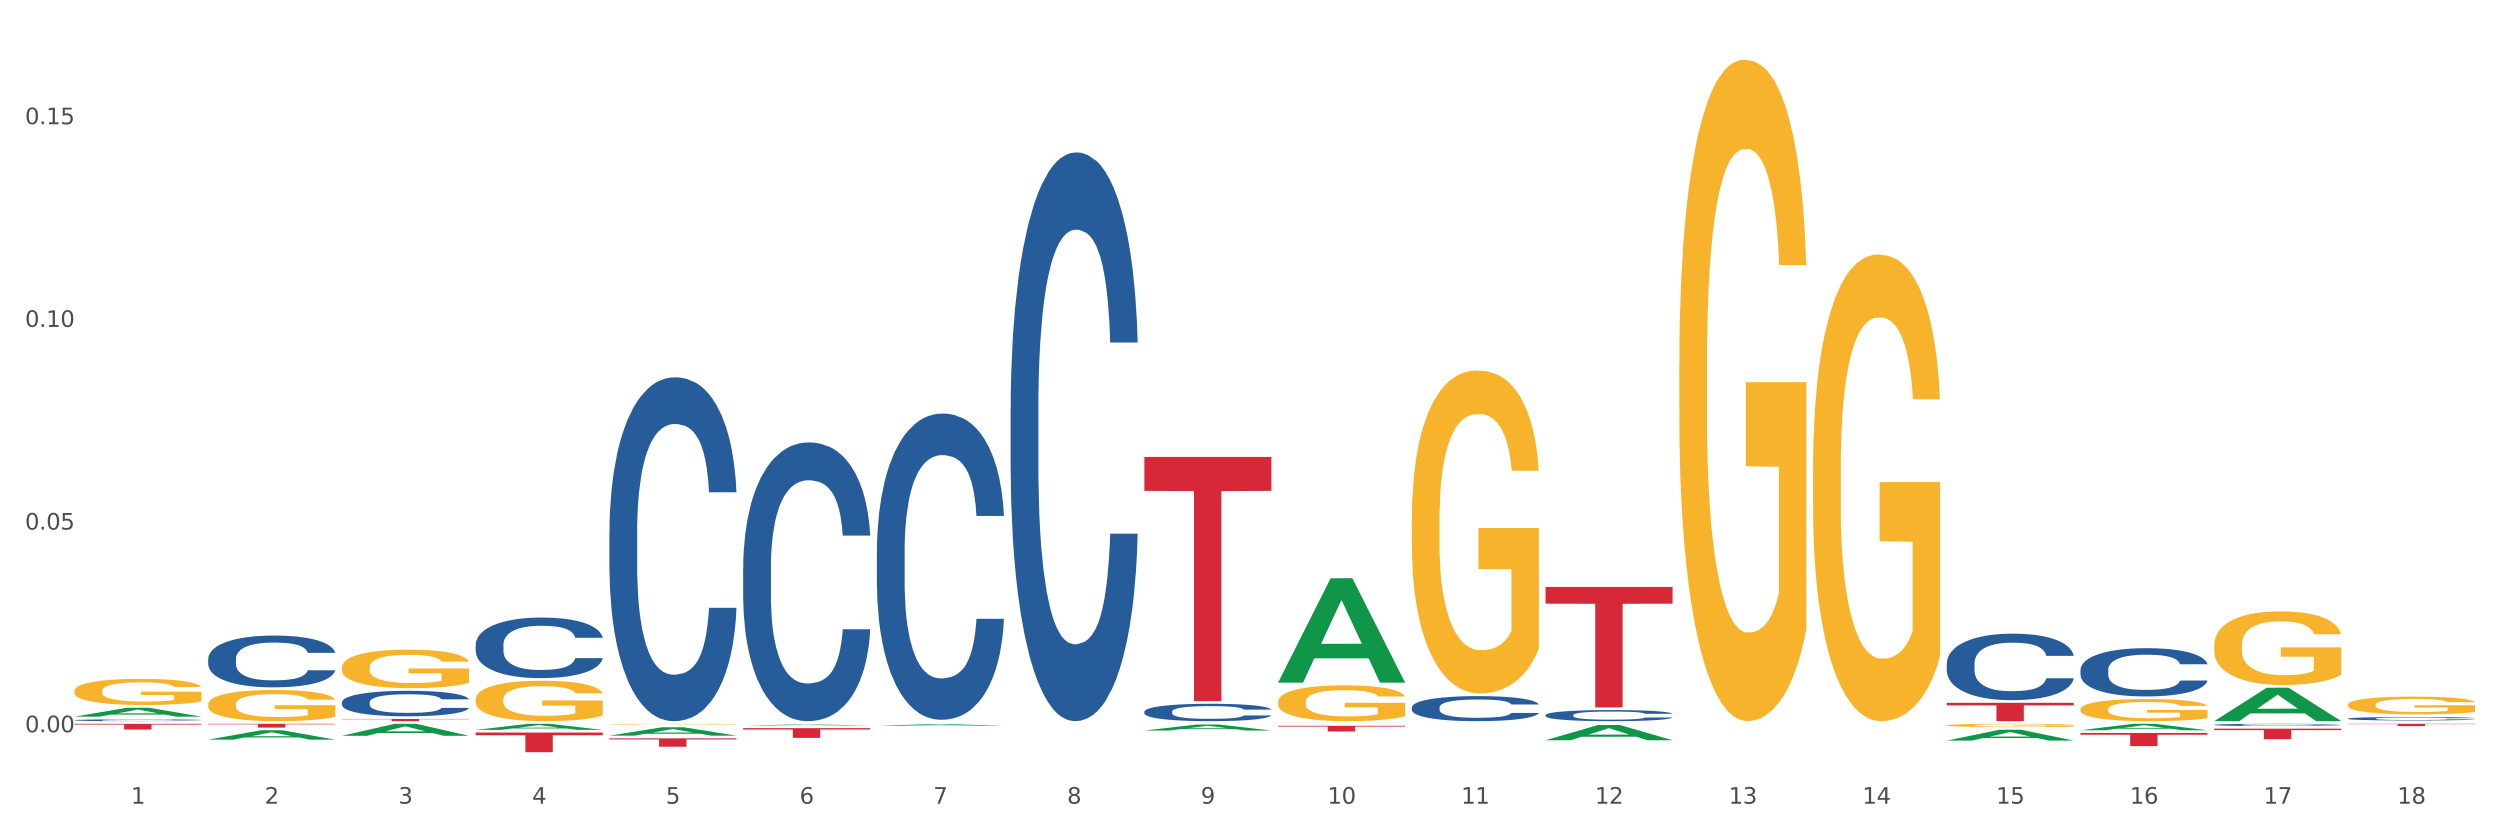 <?xml version="1.0" encoding="utf-8" standalone="no"?>
<!DOCTYPE svg PUBLIC "-//W3C//DTD SVG 1.1//EN"
  "http://www.w3.org/Graphics/SVG/1.1/DTD/svg11.dtd">
<svg xmlns:xlink="http://www.w3.org/1999/xlink" width="1080pt" height="360pt" viewBox="0 0 1080 360" xmlns="http://www.w3.org/2000/svg" version="1.1">
 <rect x="0" y="0" width="1080" height="360" fill="#333333" stroke="none"/>
 <defs>
  <style type="text/css">*{stroke-linejoin: round; stroke-linecap: butt}</style>
 </defs>
 <g id="figure_1">
  <g id="patch_1">
   <path d="M 0 360 
L 1080 360 
L 1080 0 
L 0 0 
z
" style="fill: #ffffff; stroke: #ffffff; stroke-linejoin: miter"/>
  </g>
  <g id="axes_1">
   <g id="matplotlib.axis_1">
    <g id="xtick_1">
     <g id="text_1">
      <!-- 1 -->
      <g style="fill: #4d4d4d" transform="translate(56.563 347.204) scale(0.096 -0.096)">
       <defs>
        <path id="DejaVuSans-31" d="M 794 531 
L 1825 531 
L 1825 4091 
L 703 3866 
L 703 4441 
L 1819 4666 
L 2450 4666 
L 2450 531 
L 3481 531 
L 3481 0 
L 794 0 
L 794 531 
z
" transform="scale(0.016)"/>
       </defs>
       <use xlink:href="#DejaVuSans-31"/>
      </g>
     </g>
    </g>
    <g id="xtick_2">
     <g id="text_2">
      <!-- 2 -->
      <g style="fill: #4d4d4d" transform="translate(114.336 347.204) scale(0.096 -0.096)">
       <defs>
        <path id="DejaVuSans-32" d="M 1228 531 
L 3431 531 
L 3431 0 
L 469 0 
L 469 531 
Q 828 903 1448 1529 
Q 2069 2156 2228 2338 
Q 2531 2678 2651 2914 
Q 2772 3150 2772 3378 
Q 2772 3750 2511 3984 
Q 2250 4219 1831 4219 
Q 1534 4219 1204 4116 
Q 875 4013 500 3803 
L 500 4441 
Q 881 4594 1212 4672 
Q 1544 4750 1819 4750 
Q 2544 4750 2975 4387 
Q 3406 4025 3406 3419 
Q 3406 3131 3298 2873 
Q 3191 2616 2906 2266 
Q 2828 2175 2409 1742 
Q 1991 1309 1228 531 
z
" transform="scale(0.016)"/>
       </defs>
       <use xlink:href="#DejaVuSans-32"/>
      </g>
     </g>
    </g>
    <g id="xtick_3">
     <g id="text_3">
      <!-- 3 -->
      <g style="fill: #4d4d4d" transform="translate(172.109 347.204) scale(0.096 -0.096)">
       <defs>
        <path id="DejaVuSans-33" d="M 2597 2516 
Q 3050 2419 3304 2112 
Q 3559 1806 3559 1356 
Q 3559 666 3084 287 
Q 2609 -91 1734 -91 
Q 1441 -91 1130 -33 
Q 819 25 488 141 
L 488 750 
Q 750 597 1062 519 
Q 1375 441 1716 441 
Q 2309 441 2620 675 
Q 2931 909 2931 1356 
Q 2931 1769 2642 2001 
Q 2353 2234 1838 2234 
L 1294 2234 
L 1294 2753 
L 1863 2753 
Q 2328 2753 2575 2939 
Q 2822 3125 2822 3475 
Q 2822 3834 2567 4026 
Q 2313 4219 1838 4219 
Q 1578 4219 1281 4162 
Q 984 4106 628 3988 
L 628 4550 
Q 988 4650 1302 4700 
Q 1616 4750 1894 4750 
Q 2613 4750 3031 4423 
Q 3450 4097 3450 3541 
Q 3450 3153 3228 2886 
Q 3006 2619 2597 2516 
z
" transform="scale(0.016)"/>
       </defs>
       <use xlink:href="#DejaVuSans-33"/>
      </g>
     </g>
    </g>
    <g id="xtick_4">
     <g id="text_4">
      <!-- 4 -->
      <g style="fill: #4d4d4d" transform="translate(229.882 347.204) scale(0.096 -0.096)">
       <defs>
        <path id="DejaVuSans-34" d="M 2419 4116 
L 825 1625 
L 2419 1625 
L 2419 4116 
z
M 2253 4666 
L 3047 4666 
L 3047 1625 
L 3713 1625 
L 3713 1100 
L 3047 1100 
L 3047 0 
L 2419 0 
L 2419 1100 
L 313 1100 
L 313 1709 
L 2253 4666 
z
" transform="scale(0.016)"/>
       </defs>
       <use xlink:href="#DejaVuSans-34"/>
      </g>
     </g>
    </g>
    <g id="xtick_5">
     <g id="text_5">
      <!-- 5 -->
      <g style="fill: #4d4d4d" transform="translate(287.655 347.204) scale(0.096 -0.096)">
       <defs>
        <path id="DejaVuSans-35" d="M 691 4666 
L 3169 4666 
L 3169 4134 
L 1269 4134 
L 1269 2991 
Q 1406 3038 1543 3061 
Q 1681 3084 1819 3084 
Q 2600 3084 3056 2656 
Q 3513 2228 3513 1497 
Q 3513 744 3044 326 
Q 2575 -91 1722 -91 
Q 1428 -91 1123 -41 
Q 819 9 494 109 
L 494 744 
Q 775 591 1075 516 
Q 1375 441 1709 441 
Q 2250 441 2565 725 
Q 2881 1009 2881 1497 
Q 2881 1984 2565 2268 
Q 2250 2553 1709 2553 
Q 1456 2553 1204 2497 
Q 953 2441 691 2322 
L 691 4666 
z
" transform="scale(0.016)"/>
       </defs>
       <use xlink:href="#DejaVuSans-35"/>
      </g>
     </g>
    </g>
    <g id="xtick_6">
     <g id="text_6">
      <!-- 6 -->
      <g style="fill: #4d4d4d" transform="translate(345.428 347.204) scale(0.096 -0.096)">
       <defs>
        <path id="DejaVuSans-36" d="M 2113 2584 
Q 1688 2584 1439 2293 
Q 1191 2003 1191 1497 
Q 1191 994 1439 701 
Q 1688 409 2113 409 
Q 2538 409 2786 701 
Q 3034 994 3034 1497 
Q 3034 2003 2786 2293 
Q 2538 2584 2113 2584 
z
M 3366 4563 
L 3366 3988 
Q 3128 4100 2886 4159 
Q 2644 4219 2406 4219 
Q 1781 4219 1451 3797 
Q 1122 3375 1075 2522 
Q 1259 2794 1537 2939 
Q 1816 3084 2150 3084 
Q 2853 3084 3261 2657 
Q 3669 2231 3669 1497 
Q 3669 778 3244 343 
Q 2819 -91 2113 -91 
Q 1303 -91 875 529 
Q 447 1150 447 2328 
Q 447 3434 972 4092 
Q 1497 4750 2381 4750 
Q 2619 4750 2861 4703 
Q 3103 4656 3366 4563 
z
" transform="scale(0.016)"/>
       </defs>
       <use xlink:href="#DejaVuSans-36"/>
      </g>
     </g>
    </g>
    <g id="xtick_7">
     <g id="text_7">
      <!-- 7 -->
      <g style="fill: #4d4d4d" transform="translate(403.201 347.204) scale(0.096 -0.096)">
       <defs>
        <path id="DejaVuSans-37" d="M 525 4666 
L 3525 4666 
L 3525 4397 
L 1831 0 
L 1172 0 
L 2766 4134 
L 525 4134 
L 525 4666 
z
" transform="scale(0.016)"/>
       </defs>
       <use xlink:href="#DejaVuSans-37"/>
      </g>
     </g>
    </g>
    <g id="xtick_8">
     <g id="text_8">
      <!-- 8 -->
      <g style="fill: #4d4d4d" transform="translate(460.974 347.204) scale(0.096 -0.096)">
       <defs>
        <path id="DejaVuSans-38" d="M 2034 2216 
Q 1584 2216 1326 1975 
Q 1069 1734 1069 1313 
Q 1069 891 1326 650 
Q 1584 409 2034 409 
Q 2484 409 2743 651 
Q 3003 894 3003 1313 
Q 3003 1734 2745 1975 
Q 2488 2216 2034 2216 
z
M 1403 2484 
Q 997 2584 770 2862 
Q 544 3141 544 3541 
Q 544 4100 942 4425 
Q 1341 4750 2034 4750 
Q 2731 4750 3128 4425 
Q 3525 4100 3525 3541 
Q 3525 3141 3298 2862 
Q 3072 2584 2669 2484 
Q 3125 2378 3379 2068 
Q 3634 1759 3634 1313 
Q 3634 634 3220 271 
Q 2806 -91 2034 -91 
Q 1263 -91 848 271 
Q 434 634 434 1313 
Q 434 1759 690 2068 
Q 947 2378 1403 2484 
z
M 1172 3481 
Q 1172 3119 1398 2916 
Q 1625 2713 2034 2713 
Q 2441 2713 2670 2916 
Q 2900 3119 2900 3481 
Q 2900 3844 2670 4047 
Q 2441 4250 2034 4250 
Q 1625 4250 1398 4047 
Q 1172 3844 1172 3481 
z
" transform="scale(0.016)"/>
       </defs>
       <use xlink:href="#DejaVuSans-38"/>
      </g>
     </g>
    </g>
    <g id="xtick_9">
     <g id="text_9">
      <!-- 9 -->
      <g style="fill: #4d4d4d" transform="translate(518.747 347.204) scale(0.096 -0.096)">
       <defs>
        <path id="DejaVuSans-39" d="M 703 97 
L 703 672 
Q 941 559 1184 500 
Q 1428 441 1663 441 
Q 2288 441 2617 861 
Q 2947 1281 2994 2138 
Q 2813 1869 2534 1725 
Q 2256 1581 1919 1581 
Q 1219 1581 811 2004 
Q 403 2428 403 3163 
Q 403 3881 828 4315 
Q 1253 4750 1959 4750 
Q 2769 4750 3195 4129 
Q 3622 3509 3622 2328 
Q 3622 1225 3098 567 
Q 2575 -91 1691 -91 
Q 1453 -91 1209 -44 
Q 966 3 703 97 
z
M 1959 2075 
Q 2384 2075 2632 2365 
Q 2881 2656 2881 3163 
Q 2881 3666 2632 3958 
Q 2384 4250 1959 4250 
Q 1534 4250 1286 3958 
Q 1038 3666 1038 3163 
Q 1038 2656 1286 2365 
Q 1534 2075 1959 2075 
z
" transform="scale(0.016)"/>
       </defs>
       <use xlink:href="#DejaVuSans-39"/>
      </g>
     </g>
    </g>
    <g id="xtick_10">
     <g id="text_10">
      <!-- 10 -->
      <g style="fill: #4d4d4d" transform="translate(573.466 347.204) scale(0.096 -0.096)">
       <defs>
        <path id="DejaVuSans-30" d="M 2034 4250 
Q 1547 4250 1301 3770 
Q 1056 3291 1056 2328 
Q 1056 1369 1301 889 
Q 1547 409 2034 409 
Q 2525 409 2770 889 
Q 3016 1369 3016 2328 
Q 3016 3291 2770 3770 
Q 2525 4250 2034 4250 
z
M 2034 4750 
Q 2819 4750 3233 4129 
Q 3647 3509 3647 2328 
Q 3647 1150 3233 529 
Q 2819 -91 2034 -91 
Q 1250 -91 836 529 
Q 422 1150 422 2328 
Q 422 3509 836 4129 
Q 1250 4750 2034 4750 
z
" transform="scale(0.016)"/>
       </defs>
       <use xlink:href="#DejaVuSans-31"/>
       <use xlink:href="#DejaVuSans-30" transform="translate(63.623 0)"/>
      </g>
     </g>
    </g>
    <g id="xtick_11">
     <g id="text_11">
      <!-- 11 -->
      <g style="fill: #4d4d4d" transform="translate(631.239 347.204) scale(0.096 -0.096)">
       <use xlink:href="#DejaVuSans-31"/>
       <use xlink:href="#DejaVuSans-31" transform="translate(63.623 0)"/>
      </g>
     </g>
    </g>
    <g id="xtick_12">
     <g id="text_12">
      <!-- 12 -->
      <g style="fill: #4d4d4d" transform="translate(689.012 347.204) scale(0.096 -0.096)">
       <use xlink:href="#DejaVuSans-31"/>
       <use xlink:href="#DejaVuSans-32" transform="translate(63.623 0)"/>
      </g>
     </g>
    </g>
    <g id="xtick_13">
     <g id="text_13">
      <!-- 13 -->
      <g style="fill: #4d4d4d" transform="translate(746.785 347.204) scale(0.096 -0.096)">
       <use xlink:href="#DejaVuSans-31"/>
       <use xlink:href="#DejaVuSans-33" transform="translate(63.623 0)"/>
      </g>
     </g>
    </g>
    <g id="xtick_14">
     <g id="text_14">
      <!-- 14 -->
      <g style="fill: #4d4d4d" transform="translate(804.558 347.204) scale(0.096 -0.096)">
       <use xlink:href="#DejaVuSans-31"/>
       <use xlink:href="#DejaVuSans-34" transform="translate(63.623 0)"/>
      </g>
     </g>
    </g>
    <g id="xtick_15">
     <g id="text_15">
      <!-- 15 -->
      <g style="fill: #4d4d4d" transform="translate(862.331 347.204) scale(0.096 -0.096)">
       <use xlink:href="#DejaVuSans-31"/>
       <use xlink:href="#DejaVuSans-35" transform="translate(63.623 0)"/>
      </g>
     </g>
    </g>
    <g id="xtick_16">
     <g id="text_16">
      <!-- 16 -->
      <g style="fill: #4d4d4d" transform="translate(920.104 347.204) scale(0.096 -0.096)">
       <use xlink:href="#DejaVuSans-31"/>
       <use xlink:href="#DejaVuSans-36" transform="translate(63.623 0)"/>
      </g>
     </g>
    </g>
    <g id="xtick_17">
     <g id="text_17">
      <!-- 17 -->
      <g style="fill: #4d4d4d" transform="translate(977.877 347.204) scale(0.096 -0.096)">
       <use xlink:href="#DejaVuSans-31"/>
       <use xlink:href="#DejaVuSans-37" transform="translate(63.623 0)"/>
      </g>
     </g>
    </g>
    <g id="xtick_18">
     <g id="text_18">
      <!-- 18 -->
      <g style="fill: #4d4d4d" transform="translate(1035.65 347.204) scale(0.096 -0.096)">
       <use xlink:href="#DejaVuSans-31"/>
       <use xlink:href="#DejaVuSans-38" transform="translate(63.623 0)"/>
      </g>
     </g>
    </g>
    <g id="xtick_19"/>
    <g id="xtick_20"/>
    <g id="xtick_21"/>
    <g id="xtick_22"/>
    <g id="xtick_23"/>
    <g id="xtick_24"/>
    <g id="xtick_25"/>
    <g id="xtick_26"/>
    <g id="xtick_27"/>
    <g id="xtick_28"/>
    <g id="xtick_29"/>
    <g id="xtick_30"/>
    <g id="xtick_31"/>
    <g id="xtick_32"/>
    <g id="xtick_33"/>
    <g id="xtick_34"/>
    <g id="xtick_35"/>
   </g>
   <g id="matplotlib.axis_2">
    <g id="ytick_1">
     <g id="text_19">
      <!-- 0.00 -->
      <g style="fill: #4d4d4d" transform="translate(10.8 316.339) scale(0.096 -0.096)">
       <defs>
        <path id="DejaVuSans-2e" d="M 684 794 
L 1344 794 
L 1344 0 
L 684 0 
L 684 794 
z
" transform="scale(0.016)"/>
       </defs>
       <use xlink:href="#DejaVuSans-30"/>
       <use xlink:href="#DejaVuSans-2e" transform="translate(63.623 0)"/>
       <use xlink:href="#DejaVuSans-30" transform="translate(95.41 0)"/>
       <use xlink:href="#DejaVuSans-30" transform="translate(159.033 0)"/>
      </g>
     </g>
    </g>
    <g id="ytick_2">
     <g id="text_20">
      <!-- 0.05 -->
      <g style="fill: #4d4d4d" transform="translate(10.8 228.783) scale(0.096 -0.096)">
       <use xlink:href="#DejaVuSans-30"/>
       <use xlink:href="#DejaVuSans-2e" transform="translate(63.623 0)"/>
       <use xlink:href="#DejaVuSans-30" transform="translate(95.41 0)"/>
       <use xlink:href="#DejaVuSans-35" transform="translate(159.033 0)"/>
      </g>
     </g>
    </g>
    <g id="ytick_3">
     <g id="text_21">
      <!-- 0.10 -->
      <g style="fill: #4d4d4d" transform="translate(10.8 141.228) scale(0.096 -0.096)">
       <use xlink:href="#DejaVuSans-30"/>
       <use xlink:href="#DejaVuSans-2e" transform="translate(63.623 0)"/>
       <use xlink:href="#DejaVuSans-31" transform="translate(95.41 0)"/>
       <use xlink:href="#DejaVuSans-30" transform="translate(159.033 0)"/>
      </g>
     </g>
    </g>
    <g id="ytick_4">
     <g id="text_22">
      <!-- 0.15 -->
      <g style="fill: #4d4d4d" transform="translate(10.8 53.672) scale(0.096 -0.096)">
       <use xlink:href="#DejaVuSans-30"/>
       <use xlink:href="#DejaVuSans-2e" transform="translate(63.623 0)"/>
       <use xlink:href="#DejaVuSans-31" transform="translate(95.41 0)"/>
       <use xlink:href="#DejaVuSans-35" transform="translate(159.033 0)"/>
      </g>
     </g>
    </g>
    <g id="ytick_5"/>
    <g id="ytick_6"/>
    <g id="ytick_7"/>
   </g>
   <g id="PolyCollection_1">
    <path d="M 32.175 309.599 
L 32.232 309.595 
L 54.864 305.731 
L 64.257 305.727 
L 87.059 309.606 
L 76.196 309.606 
L 71.273 308.703 
L 47.905 308.703 
L 47.735 308.717 
L 42.982 309.606 
L 32.175 309.606 
L 32.175 309.599 
L 50.847 308.164 
L 68.331 308.16 
L 59.674 306.554 
L 59.561 306.547 
L 59.447 306.558 
L 50.79 308.16 
L 50.847 308.164 
L 32.175 309.599 
z
" clip-path="url(#pb35fed842e)" style="fill: #109648"/>
    <path d="M 321.04 314.559 
L 375.924 314.559 
L 375.924 315.144 
L 354.335 315.148 
L 354.335 318.769 
L 342.499 318.769 
L 342.499 315.148 
L 321.04 315.144 
L 321.04 314.563 
L 321.04 314.559 
z
" clip-path="url(#pb35fed842e)" style="fill: #d62839"/>
    <path d="M 494.359 197.395 
L 549.243 197.395 
L 549.243 212.055 
L 527.654 212.154 
L 527.654 302.886 
L 515.818 302.886 
L 515.818 212.154 
L 494.359 212.055 
L 494.359 197.494 
L 494.359 197.395 
z
" clip-path="url(#pb35fed842e)" style="fill: #d62839"/>
    <path d="M 552.132 313.559 
L 607.016 313.559 
L 607.016 313.9 
L 585.427 313.903 
L 585.427 316.013 
L 573.591 316.013 
L 573.591 313.903 
L 552.132 313.9 
L 552.132 313.562 
L 552.132 313.559 
z
" clip-path="url(#pb35fed842e)" style="fill: #d62839"/>
    <path d="M 667.678 253.563 
L 722.562 253.563 
L 722.562 260.794 
L 700.973 260.843 
L 700.973 305.598 
L 689.137 305.598 
L 689.137 260.843 
L 667.678 260.794 
L 667.678 253.611 
L 667.678 253.563 
z
" clip-path="url(#pb35fed842e)" style="fill: #d62839"/>
    <path d="M 840.997 303.622 
L 895.881 303.622 
L 895.881 304.723 
L 874.291 304.73 
L 874.291 311.544 
L 862.456 311.544 
L 862.456 304.73 
L 840.997 304.723 
L 840.997 303.63 
L 840.997 303.622 
z
" clip-path="url(#pb35fed842e)" style="fill: #d62839"/>
    <path d="M 898.77 316.618 
L 953.654 316.618 
L 953.654 317.413 
L 932.064 317.418 
L 932.064 322.336 
L 920.229 322.336 
L 920.229 317.418 
L 898.77 317.413 
L 898.77 316.623 
L 898.77 316.618 
z
" clip-path="url(#pb35fed842e)" style="fill: #d62839"/>
    <path d="M 956.543 314.783 
L 1011.427 314.783 
L 1011.427 315.415 
L 989.837 315.42 
L 989.837 319.331 
L 978.002 319.331 
L 978.002 315.42 
L 956.543 315.415 
L 956.543 314.788 
L 956.543 314.783 
z
" clip-path="url(#pb35fed842e)" style="fill: #d62839"/>
    <path d="M 1014.316 312.691 
L 1069.2 312.691 
L 1069.2 312.832 
L 1047.61 312.833 
L 1047.61 313.702 
L 1035.775 313.702 
L 1035.775 312.833 
L 1014.316 312.832 
L 1014.316 312.692 
L 1014.316 312.691 
z
" clip-path="url(#pb35fed842e)" style="fill: #d62839"/>
    <path d="M 956.543 278.824 
L 956.607 278.795 
L 956.607 277.749 
L 956.737 276.849 
L 957.385 274.67 
L 958.357 272.87 
L 959.07 271.911 
L 959.783 271.127 
L 960.625 270.343 
L 961.662 269.53 
L 963.541 268.339 
L 964.707 267.729 
L 966.133 267.09 
L 968.725 266.161 
L 970.604 265.638 
L 972.548 265.203 
L 975.723 264.68 
L 977.797 264.447 
L 980 264.273 
L 982.656 264.157 
L 984.665 264.128 
L 989.072 264.215 
L 992.83 264.476 
L 994.644 264.68 
L 996.977 265.028 
L 998.208 265.261 
L 1000.217 265.725 
L 1002.29 266.335 
L 1003.716 266.858 
L 1005.854 267.845 
L 1007.474 268.833 
L 1008.965 270.053 
L 1009.742 270.895 
L 1010.325 271.679 
L 1010.844 272.579 
L 1011.362 274.003 
L 999.698 274.003 
L 999.245 272.986 
L 998.532 272.028 
L 997.495 271.098 
L 996.588 270.517 
L 995.033 269.791 
L 993.607 269.327 
L 992.117 268.978 
L 990.303 268.688 
L 988.877 268.542 
L 986.868 268.426 
L 982.916 268.455 
L 980.259 268.688 
L 978.445 268.978 
L 977.278 269.239 
L 976.241 269.53 
L 975.075 269.936 
L 973.714 270.546 
L 972.742 271.098 
L 971.77 271.795 
L 970.993 272.492 
L 970.28 273.305 
L 969.697 274.177 
L 969.243 275.077 
L 968.854 276.181 
L 968.53 278.01 
L 968.53 281.989 
L 968.66 282.89 
L 968.984 284.08 
L 969.373 284.981 
L 970.021 286.055 
L 970.604 286.781 
L 971.706 287.827 
L 972.937 288.698 
L 973.909 289.25 
L 974.881 289.715 
L 976.565 290.354 
L 978.445 290.876 
L 980.065 291.196 
L 982.268 291.486 
L 983.758 291.603 
L 985.054 291.661 
L 988.229 291.661 
L 990.497 291.573 
L 993.024 291.37 
L 994.968 291.109 
L 996.588 290.789 
L 998.403 290.267 
L 999.569 289.773 
L 999.569 283.703 
L 985.313 283.674 
L 985.313 279.637 
L 1011.427 279.637 
L 1011.427 291.486 
L 1010.325 292.096 
L 1009.094 292.648 
L 1007.798 293.142 
L 1005.854 293.752 
L 1003.522 294.333 
L 1001.448 294.739 
L 999.245 295.088 
L 996.653 295.407 
L 993.283 295.698 
L 991.21 295.814 
L 988.618 295.901 
L 985.572 295.93 
L 982.916 295.872 
L 980.324 295.727 
L 977.602 295.465 
L 974.945 295.088 
L 972.937 294.71 
L 970.928 294.245 
L 968.79 293.636 
L 967.105 293.055 
L 965.809 292.532 
L 964.383 291.864 
L 962.828 290.993 
L 961.662 290.208 
L 960.625 289.395 
L 959.523 288.35 
L 958.746 287.449 
L 957.968 286.317 
L 957.515 285.474 
L 956.996 284.168 
L 956.607 282.338 
L 956.543 278.824 
z
" clip-path="url(#pb35fed842e)" style="fill: #f7b32b"/>
    <path d="M 898.77 306.41 
L 898.835 306.401 
L 898.835 306.087 
L 898.964 305.817 
L 899.612 305.163 
L 900.584 304.623 
L 901.297 304.335 
L 902.01 304.1 
L 902.852 303.864 
L 903.889 303.62 
L 905.768 303.263 
L 906.934 303.08 
L 908.36 302.888 
L 910.952 302.609 
L 912.831 302.452 
L 914.775 302.321 
L 917.95 302.165 
L 920.024 302.095 
L 922.227 302.043 
L 924.884 302.008 
L 926.892 301.999 
L 931.299 302.025 
L 935.057 302.104 
L 936.871 302.165 
L 939.204 302.269 
L 940.435 302.339 
L 942.444 302.478 
L 944.517 302.661 
L 945.943 302.818 
L 948.081 303.115 
L 949.701 303.411 
L 951.192 303.777 
L 951.969 304.03 
L 952.552 304.265 
L 953.071 304.535 
L 953.589 304.963 
L 941.926 304.963 
L 941.472 304.658 
L 940.759 304.37 
L 939.722 304.091 
L 938.815 303.917 
L 937.26 303.699 
L 935.834 303.559 
L 934.344 303.455 
L 932.53 303.367 
L 931.104 303.324 
L 929.095 303.289 
L 925.143 303.298 
L 922.486 303.367 
L 920.672 303.455 
L 919.505 303.533 
L 918.468 303.62 
L 917.302 303.742 
L 915.941 303.925 
L 914.969 304.091 
L 913.997 304.3 
L 913.22 304.509 
L 912.507 304.753 
L 911.924 305.015 
L 911.47 305.285 
L 911.081 305.616 
L 910.757 306.166 
L 910.757 307.36 
L 910.887 307.63 
L 911.211 307.987 
L 911.6 308.258 
L 912.248 308.58 
L 912.831 308.798 
L 913.933 309.112 
L 915.164 309.373 
L 916.136 309.539 
L 917.108 309.678 
L 918.792 309.87 
L 920.672 310.027 
L 922.292 310.123 
L 924.495 310.21 
L 925.985 310.245 
L 927.281 310.262 
L 930.456 310.262 
L 932.724 310.236 
L 935.251 310.175 
L 937.195 310.097 
L 938.815 310.001 
L 940.63 309.844 
L 941.796 309.696 
L 941.796 307.874 
L 927.54 307.865 
L 927.54 306.654 
L 953.654 306.654 
L 953.654 310.21 
L 952.552 310.393 
L 951.321 310.559 
L 950.025 310.707 
L 948.081 310.89 
L 945.749 311.064 
L 943.675 311.186 
L 941.472 311.291 
L 938.88 311.387 
L 935.51 311.474 
L 933.437 311.509 
L 930.845 311.535 
L 927.799 311.544 
L 925.143 311.526 
L 922.551 311.483 
L 919.829 311.404 
L 917.172 311.291 
L 915.164 311.178 
L 913.155 311.038 
L 911.017 310.855 
L 909.332 310.681 
L 908.036 310.524 
L 906.61 310.323 
L 905.055 310.062 
L 903.889 309.827 
L 902.852 309.582 
L 901.75 309.269 
L 900.973 308.998 
L 900.195 308.659 
L 899.742 308.406 
L 899.223 308.013 
L 898.835 307.464 
L 898.77 306.41 
z
" clip-path="url(#pb35fed842e)" style="fill: #f7b32b"/>
    <path d="M 840.997 313.346 
L 841.062 313.345 
L 841.062 313.298 
L 841.191 313.258 
L 841.839 313.161 
L 842.811 313.081 
L 843.524 313.038 
L 844.237 313.003 
L 845.079 312.968 
L 846.116 312.932 
L 847.995 312.879 
L 849.161 312.852 
L 850.587 312.823 
L 853.179 312.782 
L 855.058 312.759 
L 857.002 312.739 
L 860.177 312.716 
L 862.251 312.706 
L 864.454 312.698 
L 867.111 312.693 
L 869.119 312.691 
L 873.526 312.695 
L 877.284 312.707 
L 879.098 312.716 
L 881.431 312.732 
L 882.662 312.742 
L 884.671 312.763 
L 886.744 312.79 
L 888.17 312.813 
L 890.308 312.857 
L 891.928 312.901 
L 893.419 312.955 
L 894.196 312.993 
L 894.779 313.028 
L 895.298 313.068 
L 895.816 313.131 
L 884.153 313.131 
L 883.699 313.086 
L 882.986 313.043 
L 881.949 313.002 
L 881.042 312.976 
L 879.487 312.944 
L 878.061 312.923 
L 876.571 312.907 
L 874.757 312.895 
L 873.331 312.888 
L 871.322 312.883 
L 867.37 312.884 
L 864.713 312.895 
L 862.899 312.907 
L 861.732 312.919 
L 860.695 312.932 
L 859.529 312.95 
L 858.168 312.977 
L 857.196 313.002 
L 856.224 313.033 
L 855.447 313.064 
L 854.734 313.1 
L 854.151 313.139 
L 853.697 313.179 
L 853.308 313.228 
L 852.984 313.31 
L 852.984 313.487 
L 853.114 313.527 
L 853.438 313.58 
L 853.827 313.62 
L 854.475 313.668 
L 855.058 313.7 
L 856.16 313.747 
L 857.391 313.786 
L 858.363 313.81 
L 859.335 313.831 
L 861.019 313.86 
L 862.899 313.883 
L 864.519 313.897 
L 866.722 313.91 
L 868.212 313.915 
L 869.508 313.918 
L 872.683 313.918 
L 874.951 313.914 
L 877.478 313.905 
L 879.422 313.893 
L 881.042 313.879 
L 882.857 313.856 
L 884.023 313.834 
L 884.023 313.563 
L 869.767 313.562 
L 869.767 313.382 
L 895.881 313.382 
L 895.881 313.91 
L 894.779 313.937 
L 893.548 313.962 
L 892.252 313.984 
L 890.308 314.011 
L 887.976 314.037 
L 885.902 314.055 
L 883.699 314.07 
L 881.107 314.085 
L 877.737 314.098 
L 875.664 314.103 
L 873.072 314.107 
L 870.026 314.108 
L 867.37 314.105 
L 864.778 314.099 
L 862.056 314.087 
L 859.4 314.07 
L 857.391 314.054 
L 855.382 314.033 
L 853.244 314.006 
L 851.559 313.98 
L 850.263 313.957 
L 848.837 313.927 
L 847.282 313.888 
L 846.116 313.853 
L 845.079 313.817 
L 843.977 313.77 
L 843.2 313.73 
L 842.422 313.68 
L 841.969 313.642 
L 841.45 313.584 
L 841.062 313.503 
L 840.997 313.346 
z
" clip-path="url(#pb35fed842e)" style="fill: #f7b32b"/>
    <path d="M 783.224 203.088 
L 783.289 202.904 
L 783.289 196.275 
L 783.418 190.566 
L 784.066 176.756 
L 785.038 165.34 
L 785.751 159.263 
L 786.464 154.292 
L 787.306 149.32 
L 788.343 144.164 
L 790.222 136.615 
L 791.388 132.748 
L 792.814 128.697 
L 795.406 122.804 
L 797.285 119.49 
L 799.229 116.728 
L 802.404 113.413 
L 804.478 111.94 
L 806.681 110.836 
L 809.338 110.099 
L 811.346 109.915 
L 815.753 110.467 
L 819.511 112.124 
L 821.325 113.413 
L 823.658 115.623 
L 824.889 117.096 
L 826.898 120.042 
L 828.971 123.909 
L 830.397 127.224 
L 832.535 133.484 
L 834.155 139.745 
L 835.646 147.479 
L 836.423 152.819 
L 837.007 157.79 
L 837.525 163.498 
L 838.043 172.521 
L 826.38 172.521 
L 825.926 166.076 
L 825.213 160 
L 824.176 154.107 
L 823.269 150.425 
L 821.714 145.821 
L 820.288 142.875 
L 818.798 140.666 
L 816.984 138.824 
L 815.558 137.904 
L 813.549 137.167 
L 809.597 137.351 
L 806.94 138.824 
L 805.126 140.666 
L 803.959 142.323 
L 802.922 144.164 
L 801.756 146.742 
L 800.395 150.609 
L 799.423 154.107 
L 798.451 158.527 
L 797.674 162.946 
L 796.961 168.102 
L 796.378 173.626 
L 795.924 179.334 
L 795.535 186.331 
L 795.211 197.932 
L 795.211 223.158 
L 795.341 228.867 
L 795.665 236.416 
L 796.054 242.124 
L 796.702 248.938 
L 797.285 253.541 
L 798.387 260.17 
L 799.618 265.694 
L 800.59 269.192 
L 801.562 272.139 
L 803.246 276.19 
L 805.126 279.504 
L 806.746 281.53 
L 808.949 283.371 
L 810.439 284.107 
L 811.735 284.476 
L 814.91 284.476 
L 817.178 283.923 
L 819.705 282.634 
L 821.649 280.977 
L 823.269 278.952 
L 825.084 275.637 
L 826.25 272.507 
L 826.25 234.022 
L 811.994 233.838 
L 811.994 208.243 
L 838.108 208.243 
L 838.108 283.371 
L 837.007 287.238 
L 835.775 290.736 
L 834.479 293.867 
L 832.535 297.734 
L 830.203 301.416 
L 828.129 303.994 
L 825.926 306.204 
L 823.334 308.229 
L 819.964 310.071 
L 817.891 310.807 
L 815.299 311.36 
L 812.253 311.544 
L 809.597 311.175 
L 807.005 310.255 
L 804.283 308.598 
L 801.627 306.204 
L 799.618 303.81 
L 797.609 300.864 
L 795.471 296.997 
L 793.786 293.314 
L 792.49 290 
L 791.064 285.765 
L 789.509 280.241 
L 788.343 275.269 
L 787.306 270.113 
L 786.204 263.484 
L 785.427 257.776 
L 784.649 250.595 
L 784.196 245.255 
L 783.677 236.969 
L 783.289 225.368 
L 783.224 203.088 
z
" clip-path="url(#pb35fed842e)" style="fill: #f7b32b"/>
    <path d="M 725.451 157.817 
L 725.516 157.556 
L 725.516 148.16 
L 725.645 140.07 
L 726.293 120.496 
L 727.265 104.315 
L 727.978 95.703 
L 728.691 88.656 
L 729.533 81.61 
L 730.57 74.302 
L 732.449 63.602 
L 733.615 58.121 
L 735.041 52.38 
L 737.633 44.028 
L 739.512 39.331 
L 741.456 35.416 
L 744.631 30.718 
L 746.705 28.63 
L 748.908 27.064 
L 751.565 26.02 
L 753.573 25.759 
L 757.98 26.542 
L 761.738 28.891 
L 763.552 30.718 
L 765.885 33.85 
L 767.116 35.938 
L 769.125 40.114 
L 771.199 45.594 
L 772.624 50.292 
L 774.762 59.165 
L 776.382 68.039 
L 777.873 79 
L 778.65 86.568 
L 779.234 93.615 
L 779.752 101.705 
L 780.27 114.494 
L 768.607 114.494 
L 768.153 105.359 
L 767.44 96.747 
L 766.403 88.395 
L 765.496 83.176 
L 763.941 76.651 
L 762.516 72.475 
L 761.025 69.344 
L 759.211 66.734 
L 757.785 65.429 
L 755.776 64.385 
L 751.824 64.646 
L 749.167 66.734 
L 747.353 69.344 
L 746.186 71.692 
L 745.15 74.302 
L 743.983 77.956 
L 742.622 83.437 
L 741.65 88.395 
L 740.678 94.659 
L 739.901 100.922 
L 739.188 108.23 
L 738.605 116.059 
L 738.151 124.15 
L 737.762 134.067 
L 737.438 150.509 
L 737.438 186.264 
L 737.568 194.354 
L 737.892 205.055 
L 738.281 213.145 
L 738.929 222.801 
L 739.512 229.326 
L 740.614 238.721 
L 741.845 246.551 
L 742.817 251.509 
L 743.789 255.685 
L 745.474 261.427 
L 747.353 266.124 
L 748.973 268.995 
L 751.176 271.605 
L 752.666 272.649 
L 753.962 273.171 
L 757.137 273.171 
L 759.405 272.388 
L 761.932 270.561 
L 763.876 268.212 
L 765.496 265.342 
L 767.311 260.644 
L 768.477 256.207 
L 768.477 201.662 
L 754.221 201.401 
L 754.221 165.124 
L 780.335 165.124 
L 780.335 271.605 
L 779.234 277.086 
L 778.002 282.044 
L 776.706 286.481 
L 774.762 291.962 
L 772.43 297.181 
L 770.356 300.835 
L 768.153 303.967 
L 765.561 306.838 
L 762.192 309.448 
L 760.118 310.492 
L 757.526 311.274 
L 754.48 311.535 
L 751.824 311.014 
L 749.232 309.709 
L 746.51 307.36 
L 743.854 303.967 
L 741.845 300.574 
L 739.836 296.398 
L 737.698 290.918 
L 736.013 285.698 
L 734.717 281 
L 733.291 274.998 
L 731.736 267.168 
L 730.57 260.122 
L 729.533 252.814 
L 728.431 243.419 
L 727.654 235.329 
L 726.876 225.15 
L 726.423 217.582 
L 725.904 205.838 
L 725.516 189.396 
L 725.451 157.817 
z
" clip-path="url(#pb35fed842e)" style="fill: #f7b32b"/>
    <path d="M 609.905 224.519 
L 609.97 224.392 
L 609.97 219.805 
L 610.099 215.854 
L 610.747 206.297 
L 611.719 198.397 
L 612.432 194.192 
L 613.145 190.751 
L 613.987 187.311 
L 615.024 183.743 
L 616.903 178.518 
L 618.069 175.842 
L 619.495 173.039 
L 622.087 168.961 
L 623.966 166.667 
L 625.91 164.756 
L 629.085 162.462 
L 631.159 161.443 
L 633.362 160.678 
L 636.019 160.168 
L 638.027 160.041 
L 642.434 160.423 
L 646.192 161.57 
L 648.006 162.462 
L 650.339 163.991 
L 651.57 165.011 
L 653.579 167.05 
L 655.653 169.726 
L 657.078 172.019 
L 659.216 176.352 
L 660.836 180.684 
L 662.327 186.036 
L 663.104 189.732 
L 663.688 193.172 
L 664.206 197.122 
L 664.724 203.366 
L 653.061 203.366 
L 652.607 198.906 
L 651.894 194.701 
L 650.857 190.624 
L 649.95 188.075 
L 648.395 184.889 
L 646.97 182.851 
L 645.479 181.321 
L 643.665 180.047 
L 642.239 179.41 
L 640.231 178.9 
L 636.278 179.028 
L 633.621 180.047 
L 631.807 181.321 
L 630.64 182.468 
L 629.604 183.743 
L 628.437 185.527 
L 627.076 188.203 
L 626.104 190.624 
L 625.132 193.682 
L 624.355 196.74 
L 623.642 200.308 
L 623.059 204.131 
L 622.605 208.081 
L 622.217 212.924 
L 621.893 220.951 
L 621.893 238.409 
L 622.022 242.359 
L 622.346 247.584 
L 622.735 251.534 
L 623.383 256.249 
L 623.966 259.435 
L 625.068 264.022 
L 626.299 267.845 
L 627.271 270.266 
L 628.243 272.305 
L 629.928 275.108 
L 631.807 277.402 
L 633.427 278.804 
L 635.63 280.078 
L 637.12 280.588 
L 638.416 280.842 
L 641.591 280.842 
L 643.859 280.46 
L 646.386 279.568 
L 648.33 278.421 
L 649.95 277.02 
L 651.765 274.726 
L 652.931 272.56 
L 652.931 245.927 
L 638.675 245.8 
L 638.675 228.087 
L 664.789 228.087 
L 664.789 280.078 
L 663.688 282.754 
L 662.456 285.175 
L 661.16 287.341 
L 659.216 290.017 
L 656.884 292.566 
L 654.81 294.35 
L 652.607 295.879 
L 650.015 297.281 
L 646.646 298.555 
L 644.572 299.065 
L 641.98 299.447 
L 638.935 299.574 
L 636.278 299.319 
L 633.686 298.682 
L 630.964 297.535 
L 628.308 295.879 
L 626.299 294.222 
L 624.29 292.183 
L 622.152 289.507 
L 620.467 286.959 
L 619.171 284.665 
L 617.745 281.734 
L 616.19 277.912 
L 615.024 274.471 
L 613.987 270.903 
L 612.886 266.316 
L 612.108 262.365 
L 611.33 257.396 
L 610.877 253.7 
L 610.358 247.966 
L 609.97 239.938 
L 609.905 224.519 
z
" clip-path="url(#pb35fed842e)" style="fill: #f7b32b"/>
    <path d="M 552.132 303.219 
L 552.197 303.205 
L 552.197 302.696 
L 552.326 302.258 
L 552.974 301.198 
L 553.946 300.322 
L 554.659 299.856 
L 555.372 299.474 
L 556.214 299.093 
L 557.251 298.697 
L 559.13 298.117 
L 560.296 297.821 
L 561.722 297.51 
L 564.314 297.057 
L 566.193 296.803 
L 568.137 296.591 
L 571.312 296.337 
L 573.386 296.224 
L 575.589 296.139 
L 578.246 296.082 
L 580.254 296.068 
L 584.661 296.111 
L 588.419 296.238 
L 590.233 296.337 
L 592.566 296.506 
L 593.797 296.619 
L 595.806 296.845 
L 597.88 297.142 
L 599.305 297.397 
L 601.443 297.877 
L 603.063 298.358 
L 604.554 298.951 
L 605.331 299.361 
L 605.915 299.743 
L 606.433 300.181 
L 606.951 300.873 
L 595.288 300.873 
L 594.834 300.379 
L 594.121 299.912 
L 593.084 299.46 
L 592.177 299.177 
L 590.622 298.824 
L 589.197 298.598 
L 587.706 298.428 
L 585.892 298.287 
L 584.466 298.216 
L 582.458 298.16 
L 578.505 298.174 
L 575.848 298.287 
L 574.034 298.428 
L 572.867 298.556 
L 571.831 298.697 
L 570.664 298.895 
L 569.303 299.192 
L 568.331 299.46 
L 567.359 299.799 
L 566.582 300.138 
L 565.869 300.534 
L 565.286 300.958 
L 564.832 301.396 
L 564.444 301.933 
L 564.12 302.824 
L 564.12 304.76 
L 564.249 305.198 
L 564.573 305.777 
L 564.962 306.216 
L 565.61 306.739 
L 566.193 307.092 
L 567.295 307.601 
L 568.526 308.025 
L 569.498 308.293 
L 570.47 308.519 
L 572.155 308.83 
L 574.034 309.085 
L 575.654 309.24 
L 577.857 309.381 
L 579.347 309.438 
L 580.643 309.466 
L 583.818 309.466 
L 586.086 309.424 
L 588.613 309.325 
L 590.557 309.198 
L 592.177 309.042 
L 593.992 308.788 
L 595.158 308.548 
L 595.158 305.594 
L 580.902 305.58 
L 580.902 303.615 
L 607.016 303.615 
L 607.016 309.381 
L 605.915 309.678 
L 604.683 309.947 
L 603.387 310.187 
L 601.443 310.484 
L 599.111 310.766 
L 597.037 310.964 
L 594.834 311.134 
L 592.242 311.289 
L 588.873 311.431 
L 586.799 311.487 
L 584.207 311.53 
L 581.162 311.544 
L 578.505 311.515 
L 575.913 311.445 
L 573.191 311.318 
L 570.535 311.134 
L 568.526 310.95 
L 566.517 310.724 
L 564.379 310.427 
L 562.694 310.145 
L 561.398 309.89 
L 559.972 309.565 
L 558.417 309.141 
L 557.251 308.76 
L 556.214 308.364 
L 555.113 307.855 
L 554.335 307.417 
L 553.557 306.866 
L 553.104 306.456 
L 552.585 305.82 
L 552.197 304.93 
L 552.132 303.219 
z
" clip-path="url(#pb35fed842e)" style="fill: #f7b32b"/>
    <path d="M 263.267 312.847 
L 263.332 312.847 
L 263.332 312.836 
L 263.461 312.826 
L 264.109 312.803 
L 265.081 312.784 
L 265.794 312.774 
L 266.507 312.766 
L 267.349 312.757 
L 268.386 312.749 
L 270.265 312.736 
L 271.432 312.73 
L 272.857 312.723 
L 275.449 312.713 
L 277.328 312.707 
L 279.272 312.703 
L 282.447 312.697 
L 284.521 312.695 
L 286.724 312.693 
L 289.381 312.692 
L 291.389 312.691 
L 295.796 312.692 
L 299.554 312.695 
L 301.368 312.697 
L 303.701 312.701 
L 304.932 312.703 
L 306.941 312.708 
L 309.015 312.715 
L 310.44 312.72 
L 312.579 312.731 
L 314.199 312.741 
L 315.689 312.754 
L 316.466 312.763 
L 317.05 312.771 
L 317.568 312.781 
L 318.086 312.796 
L 306.423 312.796 
L 305.969 312.785 
L 305.256 312.775 
L 304.22 312.765 
L 303.312 312.759 
L 301.757 312.751 
L 300.332 312.747 
L 298.841 312.743 
L 297.027 312.74 
L 295.601 312.738 
L 293.593 312.737 
L 289.64 312.737 
L 286.983 312.74 
L 285.169 312.743 
L 284.002 312.746 
L 282.966 312.749 
L 281.799 312.753 
L 280.439 312.759 
L 279.467 312.765 
L 278.495 312.773 
L 277.717 312.78 
L 277.004 312.789 
L 276.421 312.798 
L 275.967 312.807 
L 275.579 312.819 
L 275.255 312.838 
L 275.255 312.881 
L 275.384 312.89 
L 275.708 312.903 
L 276.097 312.912 
L 276.745 312.924 
L 277.328 312.931 
L 278.43 312.942 
L 279.661 312.952 
L 280.633 312.958 
L 281.605 312.962 
L 283.29 312.969 
L 285.169 312.975 
L 286.789 312.978 
L 288.992 312.981 
L 290.482 312.982 
L 291.778 312.983 
L 294.953 312.983 
L 297.221 312.982 
L 299.748 312.98 
L 301.692 312.977 
L 303.312 312.974 
L 305.127 312.968 
L 306.293 312.963 
L 306.293 312.899 
L 292.037 312.898 
L 292.037 312.856 
L 318.151 312.856 
L 318.151 312.981 
L 317.05 312.988 
L 315.819 312.994 
L 314.523 312.999 
L 312.579 313.005 
L 310.246 313.011 
L 308.172 313.016 
L 305.969 313.019 
L 303.377 313.023 
L 300.008 313.026 
L 297.934 313.027 
L 295.342 313.028 
L 292.297 313.028 
L 289.64 313.028 
L 287.048 313.026 
L 284.326 313.023 
L 281.67 313.019 
L 279.661 313.015 
L 277.652 313.01 
L 275.514 313.004 
L 273.829 312.998 
L 272.533 312.992 
L 271.108 312.985 
L 269.552 312.976 
L 268.386 312.968 
L 267.349 312.959 
L 266.248 312.948 
L 265.47 312.938 
L 264.692 312.926 
L 264.239 312.918 
L 263.721 312.904 
L 263.332 312.884 
L 263.267 312.847 
z
" clip-path="url(#pb35fed842e)" style="fill: #f7b32b"/>
    <path d="M 205.494 302.158 
L 205.559 302.142 
L 205.559 301.568 
L 205.688 301.074 
L 206.336 299.879 
L 207.308 298.891 
L 208.021 298.365 
L 208.734 297.935 
L 209.576 297.505 
L 210.613 297.058 
L 212.492 296.405 
L 213.659 296.07 
L 215.084 295.72 
L 217.676 295.21 
L 219.555 294.923 
L 221.499 294.684 
L 224.674 294.397 
L 226.748 294.27 
L 228.951 294.174 
L 231.608 294.11 
L 233.616 294.094 
L 238.023 294.142 
L 241.781 294.286 
L 243.595 294.397 
L 245.928 294.588 
L 247.159 294.716 
L 249.168 294.971 
L 251.242 295.306 
L 252.667 295.592 
L 254.806 296.134 
L 256.426 296.676 
L 257.916 297.345 
L 258.694 297.807 
L 259.277 298.238 
L 259.795 298.732 
L 260.313 299.513 
L 248.65 299.513 
L 248.196 298.955 
L 247.483 298.429 
L 246.447 297.919 
L 245.539 297.6 
L 243.984 297.202 
L 242.559 296.947 
L 241.068 296.756 
L 239.254 296.596 
L 237.828 296.517 
L 235.82 296.453 
L 231.867 296.469 
L 229.21 296.596 
L 227.396 296.756 
L 226.229 296.899 
L 225.193 297.058 
L 224.026 297.282 
L 222.666 297.616 
L 221.694 297.919 
L 220.722 298.301 
L 219.944 298.684 
L 219.231 299.13 
L 218.648 299.608 
L 218.194 300.102 
L 217.806 300.708 
L 217.482 301.712 
L 217.482 303.895 
L 217.611 304.389 
L 217.935 305.042 
L 218.324 305.536 
L 218.972 306.126 
L 219.555 306.524 
L 220.657 307.098 
L 221.888 307.576 
L 222.86 307.879 
L 223.832 308.134 
L 225.517 308.484 
L 227.396 308.771 
L 229.016 308.946 
L 231.219 309.106 
L 232.709 309.169 
L 234.005 309.201 
L 237.18 309.201 
L 239.448 309.153 
L 241.975 309.042 
L 243.919 308.898 
L 245.539 308.723 
L 247.354 308.436 
L 248.52 308.165 
L 248.52 304.835 
L 234.264 304.819 
L 234.264 302.604 
L 260.378 302.604 
L 260.378 309.106 
L 259.277 309.44 
L 258.046 309.743 
L 256.75 310.014 
L 254.806 310.349 
L 252.473 310.667 
L 250.399 310.89 
L 248.196 311.082 
L 245.604 311.257 
L 242.235 311.416 
L 240.161 311.48 
L 237.569 311.528 
L 234.524 311.544 
L 231.867 311.512 
L 229.275 311.432 
L 226.553 311.289 
L 223.897 311.082 
L 221.888 310.874 
L 219.879 310.619 
L 217.741 310.285 
L 216.056 309.966 
L 214.76 309.679 
L 213.335 309.313 
L 211.779 308.835 
L 210.613 308.404 
L 209.576 307.958 
L 208.475 307.385 
L 207.697 306.891 
L 206.92 306.269 
L 206.466 305.807 
L 205.948 305.09 
L 205.559 304.086 
L 205.494 302.158 
z
" clip-path="url(#pb35fed842e)" style="fill: #f7b32b"/>
    <path d="M 263.267 318.954 
L 318.151 318.954 
L 318.151 319.459 
L 296.562 319.462 
L 296.562 322.586 
L 284.726 322.586 
L 284.726 319.462 
L 263.267 319.459 
L 263.267 318.958 
L 263.267 318.954 
z
" clip-path="url(#pb35fed842e)" style="fill: #d62839"/>
    <path d="M 147.721 288.341 
L 147.786 288.325 
L 147.786 287.778 
L 147.915 287.308 
L 148.563 286.168 
L 149.535 285.226 
L 150.248 284.725 
L 150.961 284.315 
L 151.803 283.905 
L 152.84 283.48 
L 154.719 282.857 
L 155.886 282.538 
L 157.311 282.204 
L 159.903 281.717 
L 161.782 281.444 
L 163.726 281.216 
L 166.901 280.943 
L 168.975 280.821 
L 171.178 280.73 
L 173.835 280.669 
L 175.844 280.654 
L 180.25 280.7 
L 184.008 280.836 
L 185.822 280.943 
L 188.155 281.125 
L 189.386 281.247 
L 191.395 281.49 
L 193.469 281.809 
L 194.894 282.082 
L 197.033 282.599 
L 198.653 283.115 
L 200.143 283.753 
L 200.921 284.194 
L 201.504 284.604 
L 202.022 285.075 
L 202.54 285.819 
L 190.877 285.819 
L 190.423 285.287 
L 189.71 284.786 
L 188.674 284.3 
L 187.766 283.996 
L 186.211 283.616 
L 184.786 283.373 
L 183.295 283.191 
L 181.481 283.039 
L 180.055 282.963 
L 178.047 282.902 
L 174.094 282.918 
L 171.437 283.039 
L 169.623 283.191 
L 168.456 283.328 
L 167.42 283.48 
L 166.253 283.692 
L 164.893 284.011 
L 163.921 284.3 
L 162.949 284.664 
L 162.171 285.029 
L 161.458 285.454 
L 160.875 285.91 
L 160.421 286.381 
L 160.033 286.958 
L 159.709 287.915 
L 159.709 289.996 
L 159.838 290.467 
L 160.162 291.09 
L 160.551 291.561 
L 161.199 292.123 
L 161.782 292.503 
L 162.884 293.05 
L 164.115 293.505 
L 165.087 293.794 
L 166.059 294.037 
L 167.744 294.371 
L 169.623 294.645 
L 171.243 294.812 
L 173.446 294.964 
L 174.936 295.024 
L 176.232 295.055 
L 179.407 295.055 
L 181.675 295.009 
L 184.203 294.903 
L 186.146 294.766 
L 187.766 294.599 
L 189.581 294.326 
L 190.747 294.067 
L 190.747 290.893 
L 176.491 290.877 
L 176.491 288.766 
L 202.605 288.766 
L 202.605 294.964 
L 201.504 295.283 
L 200.273 295.571 
L 198.977 295.829 
L 197.033 296.148 
L 194.7 296.452 
L 192.626 296.665 
L 190.423 296.847 
L 187.831 297.014 
L 184.462 297.166 
L 182.388 297.227 
L 179.796 297.272 
L 176.751 297.288 
L 174.094 297.257 
L 171.502 297.181 
L 168.78 297.045 
L 166.124 296.847 
L 164.115 296.65 
L 162.106 296.407 
L 159.968 296.088 
L 158.283 295.784 
L 156.987 295.51 
L 155.562 295.161 
L 154.006 294.705 
L 152.84 294.295 
L 151.803 293.87 
L 150.702 293.323 
L 149.924 292.852 
L 149.147 292.26 
L 148.693 291.819 
L 148.175 291.136 
L 147.786 290.179 
L 147.721 288.341 
z
" clip-path="url(#pb35fed842e)" style="fill: #f7b32b"/>
    <path d="M 205.494 316.462 
L 260.378 316.462 
L 260.378 317.641 
L 238.789 317.649 
L 238.789 324.95 
L 226.953 324.95 
L 226.953 317.649 
L 205.494 317.641 
L 205.494 316.47 
L 205.494 316.462 
z
" clip-path="url(#pb35fed842e)" style="fill: #d62839"/>
    <path d="M 32.175 312.691 
L 87.059 312.691 
L 87.059 313.036 
L 65.47 313.038 
L 65.47 315.169 
L 53.635 315.169 
L 53.635 313.038 
L 32.175 313.036 
L 32.175 312.694 
L 32.175 312.691 
z
" clip-path="url(#pb35fed842e)" style="fill: #d62839"/>
    <path d="M 1014.316 310.423 
L 1014.381 310.421 
L 1014.381 310.383 
L 1014.575 310.331 
L 1015.289 310.235 
L 1016.197 310.163 
L 1017.754 310.078 
L 1018.597 310.043 
L 1019.7 310.003 
L 1021.971 309.939 
L 1024.566 309.884 
L 1026.382 309.854 
L 1027.745 309.835 
L 1030.794 309.801 
L 1032.546 309.786 
L 1034.362 309.774 
L 1035.919 309.766 
L 1038.514 309.756 
L 1040.59 309.752 
L 1042.99 309.751 
L 1045.002 309.752 
L 1047.661 309.757 
L 1051.554 309.774 
L 1053.046 309.783 
L 1055.057 309.8 
L 1057.133 309.822 
L 1058.82 309.843 
L 1060.766 309.875 
L 1062.777 309.916 
L 1064.724 309.968 
L 1066.086 310.016 
L 1067.189 310.066 
L 1068.162 310.128 
L 1068.876 310.194 
L 1069.2 310.25 
L 1057.328 310.25 
L 1057.003 310.2 
L 1056.355 310.145 
L 1055.706 310.108 
L 1054.992 310.078 
L 1053.889 310.044 
L 1052.916 310.022 
L 1051.294 309.996 
L 1049.802 309.98 
L 1048.57 309.97 
L 1047.078 309.962 
L 1043.899 309.954 
L 1041.628 309.954 
L 1040.201 309.957 
L 1038.449 309.964 
L 1036.957 309.973 
L 1035.205 309.99 
L 1033.843 310.007 
L 1032.481 310.031 
L 1031.702 310.047 
L 1030.534 310.077 
L 1029.756 310.102 
L 1028.718 310.144 
L 1028.134 310.174 
L 1027.096 310.252 
L 1026.642 310.309 
L 1026.447 310.349 
L 1026.318 310.392 
L 1026.318 310.606 
L 1026.707 310.701 
L 1027.031 310.742 
L 1027.55 310.789 
L 1028.523 310.849 
L 1029.951 310.907 
L 1031.443 310.95 
L 1032.675 310.976 
L 1033.843 310.995 
L 1035.011 311.01 
L 1036.438 311.023 
L 1037.606 311.032 
L 1039.357 311.04 
L 1041.433 311.044 
L 1043.055 311.044 
L 1046.364 311.037 
L 1047.856 311.03 
L 1049.283 311.021 
L 1050.84 311.006 
L 1052.073 310.989 
L 1052.787 310.977 
L 1053.954 310.951 
L 1054.863 310.924 
L 1055.641 310.892 
L 1056.16 310.865 
L 1056.744 310.824 
L 1057.198 310.778 
L 1057.328 310.753 
L 1069.2 310.753 
L 1068.94 310.802 
L 1068.486 310.85 
L 1067.578 310.914 
L 1066.864 310.951 
L 1065.762 310.996 
L 1064.594 311.034 
L 1062.972 311.077 
L 1061.48 311.108 
L 1059.923 311.135 
L 1058.236 311.16 
L 1055.187 311.194 
L 1054.084 311.204 
L 1051.749 311.22 
L 1049.932 311.23 
L 1047.272 311.239 
L 1044.547 311.245 
L 1041.693 311.246 
L 1039.163 311.243 
L 1036.373 311.235 
L 1034.622 311.227 
L 1032.675 311.215 
L 1030.405 311.195 
L 1028.264 311.172 
L 1026.253 311.145 
L 1024.371 311.114 
L 1022.62 311.078 
L 1020.349 311.019 
L 1018.662 310.962 
L 1017.43 310.909 
L 1016.586 310.864 
L 1015.743 310.806 
L 1015.289 310.767 
L 1014.575 310.671 
L 1014.316 310.582 
L 1014.316 310.423 
z
" clip-path="url(#pb35fed842e)" style="fill: #255c99"/>
    <path d="M 956.543 313.116 
L 956.608 313.115 
L 956.608 313.091 
L 956.802 313.058 
L 957.516 312.998 
L 958.424 312.952 
L 959.981 312.898 
L 960.824 312.876 
L 961.927 312.851 
L 964.198 312.81 
L 966.793 312.776 
L 968.609 312.757 
L 969.972 312.745 
L 973.021 312.723 
L 974.773 312.714 
L 976.589 312.706 
L 978.146 312.701 
L 980.741 312.695 
L 982.817 312.692 
L 985.217 312.691 
L 987.229 312.692 
L 989.888 312.696 
L 993.781 312.706 
L 995.273 312.712 
L 997.284 312.723 
L 999.36 312.736 
L 1001.047 312.75 
L 1002.993 312.77 
L 1005.004 312.796 
L 1006.951 312.829 
L 1008.313 312.859 
L 1009.416 312.891 
L 1010.389 312.929 
L 1011.103 312.972 
L 1011.427 313.007 
L 999.555 313.007 
L 999.231 312.975 
L 998.582 312.941 
L 997.933 312.917 
L 997.219 312.898 
L 996.116 312.877 
L 995.143 312.863 
L 993.521 312.847 
L 992.029 312.836 
L 990.797 312.83 
L 989.305 312.825 
L 986.126 312.82 
L 983.855 312.82 
L 982.428 312.822 
L 980.676 312.826 
L 979.184 312.832 
L 977.432 312.842 
L 976.07 312.854 
L 974.708 312.868 
L 973.929 312.879 
L 972.761 312.898 
L 971.983 312.913 
L 970.945 312.94 
L 970.361 312.959 
L 969.323 313.008 
L 968.869 313.044 
L 968.674 313.069 
L 968.545 313.097 
L 968.545 313.231 
L 968.934 313.292 
L 969.258 313.318 
L 969.777 313.347 
L 970.75 313.385 
L 972.178 313.422 
L 973.67 313.449 
L 974.902 313.465 
L 976.07 313.477 
L 977.238 313.487 
L 978.665 313.495 
L 979.833 313.5 
L 981.584 313.506 
L 983.66 313.508 
L 985.282 313.508 
L 988.591 313.504 
L 990.083 313.499 
L 991.51 313.493 
L 993.067 313.484 
L 994.3 313.474 
L 995.014 313.466 
L 996.181 313.449 
L 997.09 313.432 
L 997.868 313.412 
L 998.387 313.395 
L 998.971 313.369 
L 999.425 313.34 
L 999.555 313.324 
L 1011.427 313.324 
L 1011.168 313.355 
L 1010.713 313.386 
L 1009.805 313.426 
L 1009.092 313.449 
L 1007.989 313.478 
L 1006.821 313.502 
L 1005.199 313.529 
L 1003.707 313.549 
L 1002.15 313.566 
L 1000.463 313.581 
L 997.414 313.603 
L 996.311 313.609 
L 993.976 313.619 
L 992.159 313.625 
L 989.499 313.631 
L 986.774 313.635 
L 983.92 313.636 
L 981.39 313.634 
L 978.6 313.629 
L 976.849 313.624 
L 974.902 313.616 
L 972.632 313.604 
L 970.491 313.589 
L 968.48 313.572 
L 966.598 313.552 
L 964.847 313.53 
L 962.576 313.493 
L 960.889 313.456 
L 959.657 313.423 
L 958.813 313.394 
L 957.97 313.358 
L 957.516 313.333 
L 956.802 313.273 
L 956.543 313.217 
L 956.543 313.116 
z
" clip-path="url(#pb35fed842e)" style="fill: #255c99"/>
    <path d="M 898.77 289.375 
L 898.835 289.356 
L 898.835 288.823 
L 899.029 288.1 
L 899.743 286.768 
L 900.651 285.759 
L 902.208 284.579 
L 903.051 284.085 
L 904.154 283.533 
L 906.425 282.638 
L 909.02 281.877 
L 910.836 281.458 
L 912.199 281.192 
L 915.248 280.716 
L 917 280.507 
L 918.816 280.335 
L 920.373 280.221 
L 922.968 280.088 
L 925.044 280.031 
L 927.444 280.012 
L 929.456 280.031 
L 932.116 280.107 
L 936.008 280.335 
L 937.5 280.469 
L 939.511 280.697 
L 941.587 281.001 
L 943.274 281.306 
L 945.22 281.744 
L 947.231 282.315 
L 949.178 283.038 
L 950.54 283.704 
L 951.643 284.408 
L 952.616 285.264 
L 953.33 286.197 
L 953.654 286.977 
L 941.782 286.977 
L 941.458 286.273 
L 940.809 285.512 
L 940.16 284.998 
L 939.446 284.579 
L 938.344 284.104 
L 937.37 283.799 
L 935.749 283.437 
L 934.256 283.209 
L 933.024 283.076 
L 931.532 282.962 
L 928.353 282.848 
L 926.082 282.848 
L 924.655 282.886 
L 922.903 282.981 
L 921.411 283.114 
L 919.659 283.342 
L 918.297 283.59 
L 916.935 283.913 
L 916.156 284.142 
L 914.988 284.56 
L 914.21 284.903 
L 913.172 285.493 
L 912.588 285.912 
L 911.55 286.996 
L 911.096 287.796 
L 910.901 288.348 
L 910.772 288.957 
L 910.772 291.925 
L 911.161 293.258 
L 911.485 293.829 
L 912.004 294.476 
L 912.977 295.313 
L 914.405 296.131 
L 915.897 296.721 
L 917.129 297.083 
L 918.297 297.349 
L 919.465 297.559 
L 920.892 297.749 
L 922.06 297.863 
L 923.811 297.977 
L 925.887 298.035 
L 927.509 298.035 
L 930.818 297.939 
L 932.31 297.844 
L 933.737 297.711 
L 935.294 297.502 
L 936.527 297.273 
L 937.241 297.102 
L 938.408 296.74 
L 939.317 296.36 
L 940.095 295.922 
L 940.614 295.541 
L 941.198 294.971 
L 941.652 294.323 
L 941.782 293.981 
L 953.654 293.981 
L 953.395 294.666 
L 952.94 295.332 
L 952.032 296.227 
L 951.319 296.74 
L 950.216 297.368 
L 949.048 297.901 
L 947.426 298.491 
L 945.934 298.929 
L 944.377 299.31 
L 942.69 299.652 
L 939.641 300.128 
L 938.538 300.261 
L 936.203 300.49 
L 934.386 300.623 
L 931.726 300.756 
L 929.002 300.832 
L 926.147 300.851 
L 923.617 300.813 
L 920.827 300.699 
L 919.076 300.585 
L 917.129 300.413 
L 914.859 300.147 
L 912.718 299.824 
L 910.707 299.443 
L 908.825 299.005 
L 907.074 298.51 
L 904.803 297.692 
L 903.116 296.893 
L 901.884 296.15 
L 901.04 295.522 
L 900.197 294.723 
L 899.743 294.171 
L 899.029 292.839 
L 898.77 291.602 
L 898.77 289.375 
z
" clip-path="url(#pb35fed842e)" style="fill: #255c99"/>
    <path d="M 840.997 286.651 
L 841.062 286.625 
L 841.062 285.891 
L 841.256 284.893 
L 841.97 283.057 
L 842.878 281.666 
L 844.435 280.039 
L 845.278 279.357 
L 846.381 278.596 
L 848.652 277.362 
L 851.247 276.313 
L 853.063 275.736 
L 854.426 275.368 
L 857.475 274.712 
L 859.227 274.424 
L 861.043 274.187 
L 862.6 274.03 
L 865.195 273.846 
L 867.271 273.768 
L 869.672 273.741 
L 871.683 273.768 
L 874.343 273.872 
L 878.235 274.187 
L 879.727 274.371 
L 881.738 274.686 
L 883.814 275.106 
L 885.501 275.526 
L 887.447 276.129 
L 889.458 276.916 
L 891.405 277.913 
L 892.767 278.832 
L 893.87 279.803 
L 894.843 280.984 
L 895.557 282.269 
L 895.881 283.345 
L 884.009 283.345 
L 883.685 282.374 
L 883.036 281.325 
L 882.387 280.616 
L 881.673 280.039 
L 880.571 279.383 
L 879.597 278.963 
L 877.976 278.465 
L 876.483 278.15 
L 875.251 277.966 
L 873.759 277.809 
L 870.58 277.651 
L 868.309 277.651 
L 866.882 277.704 
L 865.13 277.835 
L 863.638 278.018 
L 861.887 278.333 
L 860.524 278.674 
L 859.162 279.121 
L 858.383 279.435 
L 857.216 280.013 
L 856.437 280.485 
L 855.399 281.298 
L 854.815 281.876 
L 853.777 283.371 
L 853.323 284.474 
L 853.128 285.234 
L 852.999 286.074 
L 852.999 290.168 
L 853.388 292.004 
L 853.712 292.792 
L 854.231 293.684 
L 855.204 294.838 
L 856.632 295.967 
L 858.124 296.78 
L 859.356 297.279 
L 860.524 297.646 
L 861.692 297.935 
L 863.119 298.197 
L 864.287 298.355 
L 866.039 298.512 
L 868.115 298.591 
L 869.736 298.591 
L 873.045 298.46 
L 874.537 298.328 
L 875.964 298.145 
L 877.521 297.856 
L 878.754 297.541 
L 879.468 297.305 
L 880.635 296.806 
L 881.544 296.282 
L 882.322 295.678 
L 882.841 295.153 
L 883.425 294.366 
L 883.879 293.474 
L 884.009 293.002 
L 895.881 293.002 
L 895.622 293.946 
L 895.167 294.865 
L 894.259 296.098 
L 893.546 296.806 
L 892.443 297.672 
L 891.275 298.407 
L 889.653 299.221 
L 888.161 299.824 
L 886.604 300.349 
L 884.917 300.821 
L 881.868 301.477 
L 880.765 301.661 
L 878.43 301.976 
L 876.613 302.159 
L 873.953 302.343 
L 871.229 302.448 
L 868.374 302.474 
L 865.844 302.422 
L 863.054 302.264 
L 861.303 302.107 
L 859.356 301.871 
L 857.086 301.503 
L 854.945 301.057 
L 852.934 300.533 
L 851.052 299.929 
L 849.301 299.247 
L 847.03 298.118 
L 845.343 297.016 
L 844.111 295.993 
L 843.267 295.127 
L 842.424 294.025 
L 841.97 293.264 
L 841.256 291.427 
L 840.997 289.722 
L 840.997 286.651 
z
" clip-path="url(#pb35fed842e)" style="fill: #255c99"/>
    <path d="M 667.678 308.901 
L 667.743 308.897 
L 667.743 308.774 
L 667.937 308.608 
L 668.651 308.301 
L 669.559 308.069 
L 671.116 307.797 
L 671.96 307.683 
L 673.062 307.556 
L 675.333 307.35 
L 677.928 307.175 
L 679.745 307.078 
L 681.107 307.017 
L 684.156 306.907 
L 685.908 306.859 
L 687.724 306.82 
L 689.281 306.793 
L 691.876 306.763 
L 693.952 306.75 
L 696.353 306.745 
L 698.364 306.75 
L 701.024 306.767 
L 704.916 306.82 
L 706.408 306.85 
L 708.419 306.903 
L 710.495 306.973 
L 712.182 307.043 
L 714.128 307.144 
L 716.139 307.276 
L 718.086 307.442 
L 719.448 307.595 
L 720.551 307.758 
L 721.524 307.955 
L 722.238 308.169 
L 722.562 308.349 
L 710.69 308.349 
L 710.366 308.187 
L 709.717 308.012 
L 709.068 307.893 
L 708.354 307.797 
L 707.252 307.687 
L 706.278 307.617 
L 704.657 307.534 
L 703.164 307.481 
L 701.932 307.451 
L 700.44 307.425 
L 697.261 307.398 
L 694.99 307.398 
L 693.563 307.407 
L 691.811 307.429 
L 690.319 307.46 
L 688.568 307.512 
L 687.205 307.569 
L 685.843 307.644 
L 685.064 307.696 
L 683.897 307.793 
L 683.118 307.872 
L 682.08 308.007 
L 681.496 308.104 
L 680.458 308.354 
L 680.004 308.538 
L 679.809 308.665 
L 679.68 308.805 
L 679.68 309.489 
L 680.069 309.795 
L 680.393 309.927 
L 680.912 310.076 
L 681.885 310.269 
L 683.313 310.457 
L 684.805 310.593 
L 686.037 310.676 
L 687.205 310.737 
L 688.373 310.786 
L 689.8 310.829 
L 690.968 310.856 
L 692.72 310.882 
L 694.796 310.895 
L 696.417 310.895 
L 699.726 310.873 
L 701.218 310.851 
L 702.645 310.821 
L 704.202 310.772 
L 705.435 310.72 
L 706.149 310.68 
L 707.316 310.597 
L 708.225 310.51 
L 709.003 310.409 
L 709.522 310.321 
L 710.106 310.19 
L 710.56 310.041 
L 710.69 309.962 
L 722.562 309.962 
L 722.303 310.12 
L 721.848 310.273 
L 720.94 310.479 
L 720.227 310.597 
L 719.124 310.742 
L 717.956 310.865 
L 716.334 311 
L 714.842 311.101 
L 713.285 311.189 
L 711.598 311.268 
L 708.549 311.377 
L 707.446 311.408 
L 705.111 311.46 
L 703.294 311.491 
L 700.634 311.522 
L 697.91 311.539 
L 695.055 311.544 
L 692.525 311.535 
L 689.735 311.509 
L 687.984 311.482 
L 686.037 311.443 
L 683.767 311.382 
L 681.626 311.307 
L 679.615 311.219 
L 677.733 311.119 
L 675.982 311.005 
L 673.711 310.816 
L 672.024 310.632 
L 670.792 310.461 
L 669.948 310.317 
L 669.105 310.133 
L 668.651 310.006 
L 667.937 309.699 
L 667.678 309.414 
L 667.678 308.901 
z
" clip-path="url(#pb35fed842e)" style="fill: #255c99"/>
    <path d="M 609.905 305.584 
L 609.97 305.574 
L 609.97 305.298 
L 610.164 304.922 
L 610.878 304.23 
L 611.786 303.707 
L 613.343 303.094 
L 614.187 302.837 
L 615.289 302.55 
L 617.56 302.086 
L 620.155 301.691 
L 621.972 301.473 
L 623.334 301.335 
L 626.383 301.088 
L 628.135 300.979 
L 629.951 300.89 
L 631.508 300.831 
L 634.103 300.762 
L 636.179 300.732 
L 638.58 300.722 
L 640.591 300.732 
L 643.251 300.771 
L 647.143 300.89 
L 648.635 300.959 
L 650.646 301.078 
L 652.722 301.236 
L 654.409 301.394 
L 656.355 301.621 
L 658.367 301.918 
L 660.313 302.293 
L 661.675 302.639 
L 662.778 303.005 
L 663.751 303.45 
L 664.465 303.934 
L 664.789 304.339 
L 652.917 304.339 
L 652.593 303.973 
L 651.944 303.578 
L 651.295 303.311 
L 650.581 303.094 
L 649.479 302.847 
L 648.505 302.689 
L 646.884 302.501 
L 645.391 302.382 
L 644.159 302.313 
L 642.667 302.254 
L 639.488 302.195 
L 637.217 302.195 
L 635.79 302.214 
L 634.038 302.264 
L 632.546 302.333 
L 630.795 302.452 
L 629.432 302.58 
L 628.07 302.748 
L 627.291 302.867 
L 626.124 303.084 
L 625.345 303.262 
L 624.307 303.568 
L 623.723 303.786 
L 622.685 304.349 
L 622.231 304.764 
L 622.036 305.051 
L 621.907 305.367 
L 621.907 306.909 
L 622.296 307.6 
L 622.62 307.897 
L 623.139 308.233 
L 624.112 308.668 
L 625.54 309.093 
L 627.032 309.399 
L 628.264 309.587 
L 629.432 309.725 
L 630.6 309.834 
L 632.027 309.933 
L 633.195 309.992 
L 634.947 310.051 
L 637.023 310.081 
L 638.644 310.081 
L 641.953 310.032 
L 643.445 309.982 
L 644.872 309.913 
L 646.429 309.804 
L 647.662 309.686 
L 648.376 309.597 
L 649.543 309.409 
L 650.452 309.211 
L 651.23 308.984 
L 651.749 308.786 
L 652.333 308.49 
L 652.787 308.154 
L 652.917 307.976 
L 664.789 307.976 
L 664.53 308.332 
L 664.076 308.678 
L 663.167 309.142 
L 662.454 309.409 
L 661.351 309.735 
L 660.183 310.012 
L 658.561 310.318 
L 657.069 310.546 
L 655.512 310.743 
L 653.825 310.921 
L 650.776 311.168 
L 649.673 311.237 
L 647.338 311.356 
L 645.521 311.425 
L 642.861 311.494 
L 640.137 311.534 
L 637.282 311.544 
L 634.752 311.524 
L 631.962 311.465 
L 630.211 311.405 
L 628.264 311.316 
L 625.994 311.178 
L 623.853 311.01 
L 621.842 310.812 
L 619.96 310.585 
L 618.209 310.328 
L 615.938 309.903 
L 614.251 309.488 
L 613.019 309.103 
L 612.175 308.777 
L 611.332 308.361 
L 610.878 308.075 
L 610.164 307.383 
L 609.905 306.741 
L 609.905 305.584 
z
" clip-path="url(#pb35fed842e)" style="fill: #255c99"/>
    <path d="M 494.359 307.408 
L 494.424 307.401 
L 494.424 307.209 
L 494.618 306.949 
L 495.332 306.469 
L 496.24 306.105 
L 497.797 305.68 
L 498.641 305.502 
L 499.743 305.303 
L 502.014 304.981 
L 504.609 304.706 
L 506.426 304.555 
L 507.788 304.459 
L 510.837 304.288 
L 512.589 304.212 
L 514.405 304.151 
L 515.962 304.11 
L 518.557 304.062 
L 520.633 304.041 
L 523.034 304.034 
L 525.045 304.041 
L 527.705 304.068 
L 531.597 304.151 
L 533.089 304.199 
L 535.1 304.281 
L 537.176 304.391 
L 538.863 304.5 
L 540.809 304.658 
L 542.821 304.864 
L 544.767 305.125 
L 546.129 305.365 
L 547.232 305.618 
L 548.205 305.927 
L 548.919 306.263 
L 549.243 306.544 
L 537.371 306.544 
L 537.047 306.29 
L 536.398 306.016 
L 535.749 305.831 
L 535.036 305.68 
L 533.933 305.509 
L 532.96 305.399 
L 531.338 305.269 
L 529.846 305.186 
L 528.613 305.138 
L 527.121 305.097 
L 523.942 305.056 
L 521.671 305.056 
L 520.244 305.07 
L 518.492 305.104 
L 517 305.152 
L 515.249 305.234 
L 513.886 305.323 
L 512.524 305.44 
L 511.745 305.522 
L 510.578 305.673 
L 509.799 305.797 
L 508.761 306.009 
L 508.177 306.16 
L 507.139 306.551 
L 506.685 306.839 
L 506.49 307.038 
L 506.361 307.257 
L 506.361 308.327 
L 506.75 308.807 
L 507.074 309.013 
L 507.593 309.246 
L 508.566 309.548 
L 509.994 309.843 
L 511.486 310.056 
L 512.718 310.186 
L 513.886 310.282 
L 515.054 310.357 
L 516.481 310.426 
L 517.649 310.467 
L 519.401 310.508 
L 521.477 310.529 
L 523.099 310.529 
L 526.407 310.494 
L 527.899 310.46 
L 529.327 310.412 
L 530.884 310.337 
L 532.116 310.254 
L 532.83 310.193 
L 533.998 310.062 
L 534.906 309.925 
L 535.684 309.767 
L 536.203 309.63 
L 536.787 309.425 
L 537.241 309.191 
L 537.371 309.068 
L 549.243 309.068 
L 548.984 309.315 
L 548.53 309.555 
L 547.621 309.877 
L 546.908 310.062 
L 545.805 310.289 
L 544.637 310.481 
L 543.015 310.693 
L 541.523 310.851 
L 539.966 310.988 
L 538.279 311.112 
L 535.23 311.283 
L 534.127 311.331 
L 531.792 311.413 
L 529.975 311.461 
L 527.315 311.509 
L 524.591 311.537 
L 521.736 311.544 
L 519.206 311.53 
L 516.416 311.489 
L 514.665 311.448 
L 512.718 311.386 
L 510.448 311.29 
L 508.307 311.173 
L 506.296 311.036 
L 504.414 310.879 
L 502.663 310.7 
L 500.392 310.405 
L 498.705 310.117 
L 497.473 309.85 
L 496.629 309.623 
L 495.786 309.335 
L 495.332 309.137 
L 494.618 308.656 
L 494.359 308.211 
L 494.359 307.408 
z
" clip-path="url(#pb35fed842e)" style="fill: #255c99"/>
    <path d="M 436.586 176.237 
L 436.651 176.012 
L 436.651 169.729 
L 436.845 161.202 
L 437.559 145.495 
L 438.467 133.603 
L 440.024 119.69 
L 440.868 113.856 
L 441.97 107.349 
L 444.241 96.803 
L 446.836 87.827 
L 448.653 82.89 
L 450.015 79.749 
L 453.064 74.139 
L 454.816 71.671 
L 456.632 69.651 
L 458.189 68.305 
L 460.784 66.734 
L 462.86 66.061 
L 465.261 65.837 
L 467.272 66.061 
L 469.932 66.959 
L 473.824 69.651 
L 475.316 71.222 
L 477.327 73.915 
L 479.403 77.505 
L 481.09 81.095 
L 483.036 86.256 
L 485.048 92.988 
L 486.994 101.515 
L 488.356 109.368 
L 489.459 117.671 
L 490.432 127.768 
L 491.146 138.764 
L 491.47 147.963 
L 479.598 147.963 
L 479.274 139.661 
L 478.625 130.685 
L 477.976 124.627 
L 477.263 119.69 
L 476.16 114.081 
L 475.187 110.49 
L 473.565 106.227 
L 472.073 103.534 
L 470.84 101.964 
L 469.348 100.617 
L 466.169 99.271 
L 463.898 99.271 
L 462.471 99.72 
L 460.719 100.842 
L 459.227 102.412 
L 457.476 105.105 
L 456.113 108.022 
L 454.751 111.837 
L 453.972 114.529 
L 452.805 119.466 
L 452.026 123.505 
L 450.988 130.461 
L 450.404 135.398 
L 449.366 148.188 
L 448.912 157.612 
L 448.718 164.12 
L 448.588 171.3 
L 448.588 206.305 
L 448.977 222.012 
L 449.301 228.744 
L 449.82 236.373 
L 450.794 246.246 
L 452.221 255.895 
L 453.713 262.851 
L 454.946 267.115 
L 456.113 270.256 
L 457.281 272.724 
L 458.708 274.968 
L 459.876 276.315 
L 461.628 277.661 
L 463.704 278.334 
L 465.326 278.334 
L 468.634 277.212 
L 470.126 276.09 
L 471.554 274.519 
L 473.111 272.051 
L 474.343 269.358 
L 475.057 267.339 
L 476.225 263.076 
L 477.133 258.588 
L 477.911 253.427 
L 478.43 248.939 
L 479.014 242.207 
L 479.468 234.578 
L 479.598 230.539 
L 491.47 230.539 
L 491.211 238.617 
L 490.757 246.471 
L 489.848 257.017 
L 489.135 263.076 
L 488.032 270.48 
L 486.864 276.763 
L 485.242 283.719 
L 483.75 288.88 
L 482.193 293.368 
L 480.506 297.407 
L 477.457 303.017 
L 476.354 304.588 
L 474.019 307.28 
L 472.202 308.851 
L 469.542 310.422 
L 466.818 311.319 
L 463.963 311.544 
L 461.433 311.095 
L 458.643 309.749 
L 456.892 308.402 
L 454.946 306.383 
L 452.675 303.241 
L 450.534 299.427 
L 448.523 294.939 
L 446.642 289.778 
L 444.89 283.944 
L 442.619 274.295 
L 440.932 264.871 
L 439.7 256.119 
L 438.856 248.715 
L 438.013 239.29 
L 437.559 232.783 
L 436.845 217.076 
L 436.586 202.49 
L 436.586 176.237 
z
" clip-path="url(#pb35fed842e)" style="fill: #255c99"/>
    <path d="M 378.813 238.093 
L 378.878 237.972 
L 378.878 234.589 
L 379.072 229.998 
L 379.786 221.54 
L 380.694 215.136 
L 382.251 207.644 
L 383.095 204.503 
L 384.198 200.999 
L 386.468 195.32 
L 389.063 190.487 
L 390.88 187.828 
L 392.242 186.137 
L 395.291 183.116 
L 397.043 181.787 
L 398.859 180.699 
L 400.416 179.974 
L 403.011 179.129 
L 405.087 178.766 
L 407.488 178.645 
L 409.499 178.766 
L 412.159 179.249 
L 416.051 180.699 
L 417.543 181.545 
L 419.554 182.995 
L 421.63 184.928 
L 423.317 186.862 
L 425.263 189.641 
L 427.275 193.266 
L 429.221 197.857 
L 430.583 202.086 
L 431.686 206.557 
L 432.659 211.994 
L 433.373 217.915 
L 433.697 222.869 
L 421.825 222.869 
L 421.501 218.398 
L 420.852 213.565 
L 420.203 210.302 
L 419.49 207.644 
L 418.387 204.623 
L 417.414 202.69 
L 415.792 200.394 
L 414.3 198.945 
L 413.067 198.099 
L 411.575 197.374 
L 408.396 196.649 
L 406.125 196.649 
L 404.698 196.89 
L 402.946 197.495 
L 401.454 198.34 
L 399.703 199.79 
L 398.34 201.361 
L 396.978 203.415 
L 396.199 204.865 
L 395.032 207.523 
L 394.253 209.698 
L 393.215 213.444 
L 392.631 216.102 
L 391.593 222.989 
L 391.139 228.064 
L 390.945 231.568 
L 390.815 235.435 
L 390.815 254.284 
L 391.204 262.742 
L 391.528 266.367 
L 392.047 270.475 
L 393.021 275.792 
L 394.448 280.987 
L 395.94 284.733 
L 397.173 287.029 
L 398.34 288.72 
L 399.508 290.049 
L 400.935 291.258 
L 402.103 291.983 
L 403.855 292.708 
L 405.931 293.07 
L 407.553 293.07 
L 410.861 292.466 
L 412.353 291.862 
L 413.781 291.016 
L 415.338 289.687 
L 416.57 288.237 
L 417.284 287.15 
L 418.452 284.854 
L 419.36 282.437 
L 420.138 279.658 
L 420.657 277.242 
L 421.241 273.617 
L 421.695 269.509 
L 421.825 267.334 
L 433.697 267.334 
L 433.438 271.683 
L 432.984 275.912 
L 432.075 281.591 
L 431.362 284.854 
L 430.259 288.841 
L 429.091 292.224 
L 427.469 295.97 
L 425.977 298.749 
L 424.42 301.166 
L 422.733 303.341 
L 419.684 306.361 
L 418.581 307.207 
L 416.246 308.657 
L 414.429 309.503 
L 411.769 310.349 
L 409.045 310.832 
L 406.19 310.953 
L 403.66 310.711 
L 400.87 309.986 
L 399.119 309.261 
L 397.173 308.174 
L 394.902 306.482 
L 392.761 304.428 
L 390.75 302.011 
L 388.869 299.232 
L 387.117 296.091 
L 384.846 290.895 
L 383.16 285.82 
L 381.927 281.108 
L 381.084 277.121 
L 380.24 272.046 
L 379.786 268.542 
L 379.072 260.084 
L 378.813 252.23 
L 378.813 238.093 
z
" clip-path="url(#pb35fed842e)" style="fill: #255c99"/>
    <path d="M 321.04 245.229 
L 321.105 245.119 
L 321.105 242.04 
L 321.299 237.861 
L 322.013 230.163 
L 322.921 224.334 
L 324.478 217.516 
L 325.322 214.657 
L 326.425 211.467 
L 328.695 206.299 
L 331.29 201.9 
L 333.107 199.48 
L 334.469 197.941 
L 337.518 195.191 
L 339.27 193.982 
L 341.086 192.992 
L 342.643 192.332 
L 345.238 191.562 
L 347.314 191.232 
L 349.715 191.122 
L 351.726 191.232 
L 354.386 191.672 
L 358.278 192.992 
L 359.77 193.762 
L 361.781 195.081 
L 363.857 196.841 
L 365.544 198.601 
L 367.49 201.13 
L 369.502 204.429 
L 371.448 208.608 
L 372.81 212.457 
L 373.913 216.526 
L 374.886 221.475 
L 375.6 226.864 
L 375.924 231.373 
L 364.052 231.373 
L 363.728 227.304 
L 363.079 222.905 
L 362.43 219.935 
L 361.717 217.516 
L 360.614 214.767 
L 359.641 213.007 
L 358.019 210.918 
L 356.527 209.598 
L 355.294 208.828 
L 353.802 208.168 
L 350.623 207.508 
L 348.352 207.508 
L 346.925 207.728 
L 345.173 208.278 
L 343.681 209.048 
L 341.93 210.368 
L 340.567 211.797 
L 339.205 213.667 
L 338.426 214.987 
L 337.259 217.406 
L 336.48 219.386 
L 335.442 222.795 
L 334.858 225.214 
L 333.82 231.483 
L 333.366 236.102 
L 333.172 239.291 
L 333.042 242.81 
L 333.042 259.966 
L 333.431 267.664 
L 333.755 270.963 
L 334.274 274.702 
L 335.248 279.541 
L 336.675 284.27 
L 338.167 287.679 
L 339.4 289.769 
L 340.567 291.309 
L 341.735 292.518 
L 343.162 293.618 
L 344.33 294.278 
L 346.082 294.938 
L 348.158 295.268 
L 349.78 295.268 
L 353.088 294.718 
L 354.58 294.168 
L 356.008 293.398 
L 357.565 292.188 
L 358.797 290.869 
L 359.511 289.879 
L 360.679 287.789 
L 361.587 285.59 
L 362.365 283.06 
L 362.884 280.861 
L 363.468 277.562 
L 363.922 273.823 
L 364.052 271.843 
L 375.924 271.843 
L 375.665 275.802 
L 375.211 279.651 
L 374.302 284.82 
L 373.589 287.789 
L 372.486 291.419 
L 371.318 294.498 
L 369.696 297.907 
L 368.204 300.436 
L 366.647 302.636 
L 364.96 304.615 
L 361.911 307.365 
L 360.808 308.135 
L 358.473 309.454 
L 356.656 310.224 
L 353.996 310.994 
L 351.272 311.434 
L 348.417 311.544 
L 345.887 311.324 
L 343.097 310.664 
L 341.346 310.004 
L 339.4 309.014 
L 337.129 307.475 
L 334.988 305.605 
L 332.977 303.406 
L 331.096 300.876 
L 329.344 298.017 
L 327.073 293.288 
L 325.387 288.669 
L 324.154 284.38 
L 323.311 280.751 
L 322.467 276.132 
L 322.013 272.943 
L 321.299 265.245 
L 321.04 258.096 
L 321.04 245.229 
z
" clip-path="url(#pb35fed842e)" style="fill: #255c99"/>
    <path d="M 263.267 229.74 
L 263.332 229.604 
L 263.332 225.805 
L 263.526 220.65 
L 264.24 211.154 
L 265.148 203.964 
L 266.705 195.553 
L 267.549 192.026 
L 268.652 188.091 
L 270.922 181.715 
L 273.517 176.289 
L 275.334 173.304 
L 276.696 171.405 
L 279.745 168.013 
L 281.497 166.521 
L 283.313 165.3 
L 284.87 164.486 
L 287.465 163.537 
L 289.541 163.13 
L 291.942 162.994 
L 293.953 163.13 
L 296.613 163.672 
L 300.505 165.3 
L 301.997 166.25 
L 304.008 167.878 
L 306.084 170.048 
L 307.771 172.219 
L 309.717 175.339 
L 311.729 179.409 
L 313.675 184.564 
L 315.037 189.312 
L 316.14 194.332 
L 317.113 200.437 
L 317.827 207.084 
L 318.151 212.646 
L 306.279 212.646 
L 305.955 207.627 
L 305.306 202.2 
L 304.657 198.537 
L 303.944 195.553 
L 302.841 192.161 
L 301.868 189.991 
L 300.246 187.413 
L 298.754 185.785 
L 297.521 184.836 
L 296.029 184.022 
L 292.85 183.208 
L 290.579 183.208 
L 289.152 183.479 
L 287.4 184.157 
L 285.908 185.107 
L 284.157 186.735 
L 282.794 188.498 
L 281.432 190.805 
L 280.653 192.433 
L 279.486 195.417 
L 278.707 197.859 
L 277.669 202.065 
L 277.085 205.049 
L 276.047 212.782 
L 275.593 218.48 
L 275.399 222.414 
L 275.269 226.755 
L 275.269 247.918 
L 275.658 257.415 
L 275.982 261.485 
L 276.501 266.097 
L 277.475 272.066 
L 278.902 277.9 
L 280.394 282.105 
L 281.627 284.683 
L 282.794 286.582 
L 283.962 288.074 
L 285.389 289.431 
L 286.557 290.245 
L 288.309 291.059 
L 290.385 291.466 
L 292.007 291.466 
L 295.315 290.787 
L 296.807 290.109 
L 298.235 289.16 
L 299.792 287.667 
L 301.024 286.039 
L 301.738 284.818 
L 302.906 282.241 
L 303.814 279.528 
L 304.592 276.407 
L 305.111 273.694 
L 305.695 269.624 
L 306.149 265.012 
L 306.279 262.57 
L 318.151 262.57 
L 317.892 267.454 
L 317.438 272.202 
L 316.529 278.578 
L 315.816 282.241 
L 314.713 286.718 
L 313.545 290.516 
L 311.923 294.722 
L 310.431 297.842 
L 308.874 300.555 
L 307.187 302.997 
L 304.138 306.389 
L 303.035 307.338 
L 300.7 308.966 
L 298.883 309.916 
L 296.223 310.865 
L 293.499 311.408 
L 290.644 311.544 
L 288.114 311.272 
L 285.324 310.458 
L 283.573 309.644 
L 281.627 308.424 
L 279.356 306.524 
L 277.215 304.218 
L 275.204 301.505 
L 273.323 298.385 
L 271.571 294.857 
L 269.3 289.024 
L 267.614 283.326 
L 266.381 278.035 
L 265.538 273.558 
L 264.694 267.861 
L 264.24 263.926 
L 263.526 254.43 
L 263.267 245.612 
L 263.267 229.74 
z
" clip-path="url(#pb35fed842e)" style="fill: #255c99"/>
    <path d="M 205.494 278.539 
L 205.559 278.515 
L 205.559 277.846 
L 205.753 276.938 
L 206.467 275.266 
L 207.375 274 
L 208.932 272.518 
L 209.776 271.897 
L 210.879 271.204 
L 213.149 270.081 
L 215.744 269.125 
L 217.561 268.6 
L 218.923 268.265 
L 221.972 267.668 
L 223.724 267.405 
L 225.54 267.19 
L 227.097 267.047 
L 229.692 266.879 
L 231.768 266.808 
L 234.169 266.784 
L 236.18 266.808 
L 238.84 266.903 
L 242.732 267.19 
L 244.224 267.357 
L 246.236 267.644 
L 248.312 268.026 
L 249.998 268.409 
L 251.945 268.958 
L 253.956 269.675 
L 255.902 270.583 
L 257.264 271.419 
L 258.367 272.303 
L 259.34 273.378 
L 260.054 274.549 
L 260.378 275.529 
L 248.506 275.529 
L 248.182 274.645 
L 247.533 273.689 
L 246.884 273.044 
L 246.171 272.518 
L 245.068 271.921 
L 244.095 271.539 
L 242.473 271.085 
L 240.981 270.798 
L 239.748 270.631 
L 238.256 270.487 
L 235.077 270.344 
L 232.806 270.344 
L 231.379 270.392 
L 229.627 270.511 
L 228.135 270.678 
L 226.384 270.965 
L 225.021 271.276 
L 223.659 271.682 
L 222.88 271.969 
L 221.713 272.494 
L 220.934 272.924 
L 219.896 273.665 
L 219.312 274.191 
L 218.274 275.553 
L 217.82 276.556 
L 217.626 277.249 
L 217.496 278.014 
L 217.496 281.741 
L 217.885 283.413 
L 218.209 284.13 
L 218.728 284.943 
L 219.702 285.994 
L 221.129 287.021 
L 222.621 287.762 
L 223.854 288.216 
L 225.021 288.55 
L 226.189 288.813 
L 227.616 289.052 
L 228.784 289.196 
L 230.536 289.339 
L 232.612 289.411 
L 234.234 289.411 
L 237.542 289.291 
L 239.034 289.172 
L 240.462 289.004 
L 242.019 288.742 
L 243.251 288.455 
L 243.965 288.24 
L 245.133 287.786 
L 246.041 287.308 
L 246.819 286.758 
L 247.338 286.281 
L 247.922 285.564 
L 248.376 284.751 
L 248.506 284.321 
L 260.378 284.321 
L 260.119 285.182 
L 259.665 286.018 
L 258.756 287.141 
L 258.043 287.786 
L 256.94 288.574 
L 255.772 289.243 
L 254.15 289.984 
L 252.658 290.534 
L 251.101 291.011 
L 249.414 291.441 
L 246.365 292.039 
L 245.262 292.206 
L 242.927 292.493 
L 241.11 292.66 
L 238.45 292.827 
L 235.726 292.923 
L 232.871 292.947 
L 230.341 292.899 
L 227.551 292.756 
L 225.8 292.612 
L 223.854 292.397 
L 221.583 292.063 
L 219.442 291.657 
L 217.431 291.179 
L 215.55 290.629 
L 213.798 290.008 
L 211.527 288.981 
L 209.841 287.977 
L 208.608 287.045 
L 207.765 286.257 
L 206.921 285.253 
L 206.467 284.56 
L 205.753 282.888 
L 205.494 281.335 
L 205.494 278.539 
z
" clip-path="url(#pb35fed842e)" style="fill: #255c99"/>
    <path d="M 147.721 303.378 
L 147.786 303.368 
L 147.786 303.087 
L 147.98 302.705 
L 148.694 302.002 
L 149.602 301.47 
L 151.159 300.847 
L 152.003 300.585 
L 153.106 300.294 
L 155.376 299.822 
L 157.971 299.42 
L 159.788 299.199 
L 161.15 299.058 
L 164.199 298.807 
L 165.951 298.697 
L 167.767 298.606 
L 169.324 298.546 
L 171.919 298.476 
L 173.995 298.445 
L 176.396 298.435 
L 178.407 298.445 
L 181.067 298.486 
L 184.959 298.606 
L 186.451 298.677 
L 188.463 298.797 
L 190.539 298.958 
L 192.225 299.119 
L 194.172 299.35 
L 196.183 299.651 
L 198.129 300.033 
L 199.491 300.384 
L 200.594 300.756 
L 201.567 301.208 
L 202.281 301.701 
L 202.605 302.113 
L 190.733 302.113 
L 190.409 301.741 
L 189.76 301.339 
L 189.111 301.068 
L 188.398 300.847 
L 187.295 300.595 
L 186.322 300.435 
L 184.7 300.244 
L 183.208 300.123 
L 181.975 300.053 
L 180.483 299.993 
L 177.304 299.932 
L 175.033 299.932 
L 173.606 299.952 
L 171.854 300.003 
L 170.362 300.073 
L 168.611 300.194 
L 167.248 300.324 
L 165.886 300.495 
L 165.107 300.616 
L 163.94 300.837 
L 163.161 301.017 
L 162.123 301.329 
L 161.539 301.55 
L 160.501 302.123 
L 160.047 302.545 
L 159.853 302.836 
L 159.723 303.157 
L 159.723 304.725 
L 160.112 305.428 
L 160.436 305.729 
L 160.955 306.071 
L 161.929 306.513 
L 163.356 306.945 
L 164.848 307.257 
L 166.081 307.447 
L 167.248 307.588 
L 168.416 307.699 
L 169.843 307.799 
L 171.011 307.859 
L 172.763 307.92 
L 174.839 307.95 
L 176.461 307.95 
L 179.769 307.9 
L 181.261 307.849 
L 182.689 307.779 
L 184.246 307.668 
L 185.478 307.548 
L 186.192 307.457 
L 187.36 307.267 
L 188.268 307.066 
L 189.046 306.835 
L 189.565 306.634 
L 190.149 306.332 
L 190.603 305.991 
L 190.733 305.81 
L 202.605 305.81 
L 202.346 306.171 
L 201.892 306.523 
L 200.983 306.995 
L 200.27 307.267 
L 199.167 307.598 
L 197.999 307.879 
L 196.377 308.191 
L 194.885 308.422 
L 193.328 308.623 
L 191.641 308.804 
L 188.592 309.055 
L 187.489 309.125 
L 185.154 309.246 
L 183.337 309.316 
L 180.678 309.386 
L 177.953 309.427 
L 175.098 309.437 
L 172.568 309.417 
L 169.778 309.356 
L 168.027 309.296 
L 166.081 309.206 
L 163.81 309.065 
L 161.669 308.894 
L 159.658 308.693 
L 157.777 308.462 
L 156.025 308.201 
L 153.754 307.769 
L 152.068 307.347 
L 150.835 306.955 
L 149.992 306.624 
L 149.148 306.202 
L 148.694 305.91 
L 147.98 305.207 
L 147.721 304.554 
L 147.721 303.378 
z
" clip-path="url(#pb35fed842e)" style="fill: #255c99"/>
    <path d="M 89.948 284.613 
L 90.013 284.592 
L 90.013 284.02 
L 90.207 283.244 
L 90.921 281.814 
L 91.829 280.731 
L 93.386 279.465 
L 94.23 278.934 
L 95.333 278.342 
L 97.603 277.381 
L 100.198 276.564 
L 102.015 276.115 
L 103.377 275.829 
L 106.426 275.318 
L 108.178 275.094 
L 109.994 274.91 
L 111.551 274.787 
L 114.146 274.644 
L 116.222 274.583 
L 118.623 274.563 
L 120.634 274.583 
L 123.294 274.665 
L 127.186 274.91 
L 128.678 275.053 
L 130.69 275.298 
L 132.766 275.625 
L 134.452 275.952 
L 136.399 276.421 
L 138.41 277.034 
L 140.356 277.81 
L 141.718 278.525 
L 142.821 279.281 
L 143.794 280.2 
L 144.508 281.201 
L 144.832 282.039 
L 132.96 282.039 
L 132.636 281.283 
L 131.987 280.466 
L 131.338 279.914 
L 130.625 279.465 
L 129.522 278.954 
L 128.549 278.628 
L 126.927 278.239 
L 125.435 277.994 
L 124.202 277.851 
L 122.71 277.729 
L 119.531 277.606 
L 117.26 277.606 
L 115.833 277.647 
L 114.082 277.749 
L 112.589 277.892 
L 110.838 278.137 
L 109.475 278.403 
L 108.113 278.75 
L 107.335 278.995 
L 106.167 279.445 
L 105.388 279.812 
L 104.35 280.446 
L 103.766 280.895 
L 102.728 282.059 
L 102.274 282.917 
L 102.08 283.51 
L 101.95 284.163 
L 101.95 287.35 
L 102.339 288.78 
L 102.663 289.392 
L 103.183 290.087 
L 104.156 290.986 
L 105.583 291.864 
L 107.075 292.497 
L 108.308 292.886 
L 109.475 293.171 
L 110.643 293.396 
L 112.07 293.6 
L 113.238 293.723 
L 114.99 293.846 
L 117.066 293.907 
L 118.688 293.907 
L 121.996 293.805 
L 123.488 293.703 
L 124.916 293.56 
L 126.473 293.335 
L 127.705 293.09 
L 128.419 292.906 
L 129.587 292.518 
L 130.495 292.109 
L 131.273 291.639 
L 131.792 291.231 
L 132.376 290.618 
L 132.83 289.924 
L 132.96 289.556 
L 144.832 289.556 
L 144.573 290.291 
L 144.119 291.006 
L 143.21 291.966 
L 142.497 292.518 
L 141.394 293.192 
L 140.226 293.764 
L 138.604 294.397 
L 137.112 294.867 
L 135.555 295.275 
L 133.868 295.643 
L 130.819 296.154 
L 129.716 296.297 
L 127.381 296.542 
L 125.564 296.685 
L 122.905 296.828 
L 120.18 296.91 
L 117.325 296.93 
L 114.795 296.889 
L 112.006 296.767 
L 110.254 296.644 
L 108.308 296.46 
L 106.037 296.174 
L 103.896 295.827 
L 101.885 295.418 
L 100.004 294.949 
L 98.252 294.418 
L 95.981 293.539 
L 94.295 292.681 
L 93.062 291.885 
L 92.219 291.21 
L 91.375 290.353 
L 90.921 289.76 
L 90.207 288.33 
L 89.948 287.003 
L 89.948 284.613 
z
" clip-path="url(#pb35fed842e)" style="fill: #255c99"/>
    <path d="M 32.175 311.109 
L 32.24 311.108 
L 32.24 311.088 
L 32.434 311.06 
L 33.148 311.01 
L 34.056 310.972 
L 35.613 310.927 
L 36.457 310.908 
L 37.56 310.887 
L 39.83 310.853 
L 42.425 310.824 
L 44.242 310.809 
L 45.604 310.798 
L 48.653 310.78 
L 50.405 310.772 
L 52.221 310.766 
L 53.778 310.762 
L 56.373 310.757 
L 58.449 310.754 
L 60.85 310.754 
L 62.861 310.754 
L 65.521 310.757 
L 69.413 310.766 
L 70.905 310.771 
L 72.917 310.78 
L 74.993 310.791 
L 76.679 310.803 
L 78.626 310.819 
L 80.637 310.841 
L 82.583 310.868 
L 83.945 310.894 
L 85.048 310.92 
L 86.021 310.953 
L 86.735 310.988 
L 87.059 311.018 
L 75.187 311.018 
L 74.863 310.991 
L 74.214 310.962 
L 73.565 310.943 
L 72.852 310.927 
L 71.749 310.909 
L 70.776 310.897 
L 69.154 310.884 
L 67.662 310.875 
L 66.429 310.87 
L 64.937 310.866 
L 61.758 310.861 
L 59.487 310.861 
L 58.06 310.863 
L 56.309 310.866 
L 54.816 310.871 
L 53.065 310.88 
L 51.702 310.889 
L 50.34 310.902 
L 49.562 310.91 
L 48.394 310.926 
L 47.615 310.939 
L 46.577 310.962 
L 45.993 310.977 
L 44.955 311.018 
L 44.501 311.049 
L 44.307 311.07 
L 44.177 311.093 
L 44.177 311.205 
L 44.566 311.256 
L 44.891 311.278 
L 45.41 311.302 
L 46.383 311.334 
L 47.81 311.365 
L 49.302 311.387 
L 50.535 311.401 
L 51.702 311.411 
L 52.87 311.419 
L 54.297 311.426 
L 55.465 311.43 
L 57.217 311.435 
L 59.293 311.437 
L 60.915 311.437 
L 64.223 311.433 
L 65.715 311.43 
L 67.143 311.425 
L 68.7 311.417 
L 69.932 311.408 
L 70.646 311.402 
L 71.814 311.388 
L 72.722 311.373 
L 73.5 311.357 
L 74.019 311.342 
L 74.603 311.321 
L 75.057 311.296 
L 75.187 311.283 
L 87.059 311.283 
L 86.8 311.309 
L 86.346 311.335 
L 85.437 311.368 
L 84.724 311.388 
L 83.621 311.412 
L 82.453 311.432 
L 80.831 311.454 
L 79.339 311.471 
L 77.782 311.485 
L 76.095 311.498 
L 73.046 311.516 
L 71.943 311.521 
L 69.608 311.53 
L 67.791 311.535 
L 65.132 311.54 
L 62.407 311.543 
L 59.552 311.544 
L 57.022 311.542 
L 54.233 311.538 
L 52.481 311.534 
L 50.535 311.527 
L 48.264 311.517 
L 46.123 311.505 
L 44.112 311.49 
L 42.231 311.474 
L 40.479 311.455 
L 38.208 311.424 
L 36.522 311.394 
L 35.289 311.366 
L 34.446 311.342 
L 33.602 311.311 
L 33.148 311.29 
L 32.434 311.24 
L 32.175 311.193 
L 32.175 311.109 
z
" clip-path="url(#pb35fed842e)" style="fill: #255c99"/>
    <path d="M 32.175 298.501 
L 32.24 298.491 
L 32.24 298.119 
L 32.369 297.8 
L 33.017 297.026 
L 33.989 296.386 
L 34.702 296.045 
L 35.415 295.767 
L 36.257 295.488 
L 37.294 295.199 
L 39.173 294.776 
L 40.34 294.559 
L 41.765 294.332 
L 44.357 294.002 
L 46.236 293.816 
L 48.18 293.661 
L 51.355 293.476 
L 53.429 293.393 
L 55.632 293.331 
L 58.289 293.29 
L 60.298 293.28 
L 64.704 293.311 
L 68.462 293.403 
L 70.277 293.476 
L 72.609 293.6 
L 73.84 293.682 
L 75.849 293.847 
L 77.923 294.064 
L 79.348 294.25 
L 81.487 294.601 
L 83.107 294.951 
L 84.597 295.385 
L 85.375 295.684 
L 85.958 295.963 
L 86.476 296.283 
L 86.995 296.788 
L 75.331 296.788 
L 74.877 296.427 
L 74.164 296.087 
L 73.128 295.756 
L 72.22 295.55 
L 70.665 295.292 
L 69.24 295.127 
L 67.749 295.003 
L 65.935 294.9 
L 64.509 294.848 
L 62.501 294.807 
L 58.548 294.817 
L 55.891 294.9 
L 54.077 295.003 
L 52.911 295.096 
L 51.874 295.199 
L 50.707 295.344 
L 49.347 295.56 
L 48.375 295.756 
L 47.403 296.004 
L 46.625 296.252 
L 45.912 296.541 
L 45.329 296.85 
L 44.876 297.17 
L 44.487 297.562 
L 44.163 298.212 
L 44.163 299.626 
L 44.292 299.946 
L 44.616 300.369 
L 45.005 300.689 
L 45.653 301.071 
L 46.236 301.329 
L 47.338 301.7 
L 48.569 302.01 
L 49.541 302.206 
L 50.513 302.371 
L 52.198 302.598 
L 54.077 302.784 
L 55.697 302.897 
L 57.9 303.001 
L 59.39 303.042 
L 60.686 303.062 
L 63.861 303.062 
L 66.129 303.031 
L 68.657 302.959 
L 70.601 302.866 
L 72.22 302.753 
L 74.035 302.567 
L 75.201 302.392 
L 75.201 300.235 
L 60.946 300.225 
L 60.946 298.79 
L 87.059 298.79 
L 87.059 303.001 
L 85.958 303.217 
L 84.727 303.413 
L 83.431 303.589 
L 81.487 303.805 
L 79.154 304.012 
L 77.08 304.156 
L 74.877 304.28 
L 72.285 304.394 
L 68.916 304.497 
L 66.842 304.538 
L 64.25 304.569 
L 61.205 304.579 
L 58.548 304.559 
L 55.956 304.507 
L 53.235 304.414 
L 50.578 304.28 
L 48.569 304.146 
L 46.56 303.981 
L 44.422 303.764 
L 42.737 303.558 
L 41.441 303.372 
L 40.016 303.135 
L 38.46 302.825 
L 37.294 302.546 
L 36.257 302.258 
L 35.156 301.886 
L 34.378 301.566 
L 33.601 301.164 
L 33.147 300.864 
L 32.629 300.4 
L 32.24 299.75 
L 32.175 298.501 
z
" clip-path="url(#pb35fed842e)" style="fill: #f7b32b"/>
    <path d="M 1014.316 304.476 
L 1014.38 304.469 
L 1014.38 304.217 
L 1014.51 304 
L 1015.158 303.474 
L 1016.13 303.04 
L 1016.843 302.809 
L 1017.556 302.619 
L 1018.398 302.43 
L 1019.435 302.234 
L 1021.314 301.947 
L 1022.48 301.8 
L 1023.906 301.646 
L 1026.498 301.421 
L 1028.377 301.295 
L 1030.321 301.19 
L 1033.496 301.064 
L 1035.57 301.008 
L 1037.773 300.966 
L 1040.429 300.938 
L 1042.438 300.931 
L 1046.845 300.952 
L 1050.603 301.015 
L 1052.417 301.064 
L 1054.75 301.148 
L 1055.981 301.204 
L 1057.99 301.316 
L 1060.063 301.463 
L 1061.489 301.59 
L 1063.627 301.828 
L 1065.247 302.066 
L 1066.738 302.36 
L 1067.515 302.563 
L 1068.098 302.753 
L 1068.617 302.97 
L 1069.135 303.313 
L 1057.471 303.313 
L 1057.018 303.068 
L 1056.305 302.837 
L 1055.268 302.612 
L 1054.361 302.472 
L 1052.806 302.297 
L 1051.38 302.185 
L 1049.89 302.101 
L 1048.076 302.031 
L 1046.65 301.996 
L 1044.641 301.968 
L 1040.689 301.975 
L 1038.032 302.031 
L 1036.218 302.101 
L 1035.051 302.164 
L 1034.014 302.234 
L 1032.848 302.332 
L 1031.487 302.479 
L 1030.515 302.612 
L 1029.543 302.781 
L 1028.766 302.949 
L 1028.053 303.145 
L 1027.47 303.355 
L 1027.016 303.572 
L 1026.627 303.839 
L 1026.303 304.28 
L 1026.303 305.24 
L 1026.433 305.457 
L 1026.757 305.744 
L 1027.146 305.961 
L 1027.794 306.221 
L 1028.377 306.396 
L 1029.479 306.648 
L 1030.71 306.858 
L 1031.682 306.991 
L 1032.654 307.104 
L 1034.338 307.258 
L 1036.218 307.384 
L 1037.838 307.461 
L 1040.041 307.531 
L 1041.531 307.559 
L 1042.827 307.573 
L 1046.002 307.573 
L 1048.27 307.552 
L 1050.797 307.503 
L 1052.741 307.44 
L 1054.361 307.363 
L 1056.176 307.237 
L 1057.342 307.118 
L 1057.342 305.653 
L 1043.086 305.646 
L 1043.086 304.672 
L 1069.2 304.672 
L 1069.2 307.531 
L 1068.098 307.678 
L 1066.867 307.811 
L 1065.571 307.93 
L 1063.627 308.077 
L 1061.295 308.218 
L 1059.221 308.316 
L 1057.018 308.4 
L 1054.426 308.477 
L 1051.056 308.547 
L 1048.983 308.575 
L 1046.391 308.596 
L 1043.345 308.603 
L 1040.689 308.589 
L 1038.097 308.554 
L 1035.375 308.491 
L 1032.718 308.4 
L 1030.71 308.309 
L 1028.701 308.197 
L 1026.563 308.049 
L 1024.878 307.909 
L 1023.582 307.783 
L 1022.156 307.622 
L 1020.601 307.412 
L 1019.435 307.223 
L 1018.398 307.026 
L 1017.296 306.774 
L 1016.519 306.557 
L 1015.741 306.284 
L 1015.288 306.081 
L 1014.769 305.765 
L 1014.38 305.324 
L 1014.316 304.476 
z
" clip-path="url(#pb35fed842e)" style="fill: #f7b32b"/>
    <path d="M 89.948 312.691 
L 144.832 312.691 
L 144.832 312.92 
L 123.243 312.921 
L 123.243 314.335 
L 111.407 314.335 
L 111.407 312.921 
L 89.948 312.92 
L 89.948 312.693 
L 89.948 312.691 
z
" clip-path="url(#pb35fed842e)" style="fill: #d62839"/>
    <path d="M 89.948 304.3 
L 90.013 304.288 
L 90.013 303.845 
L 90.142 303.464 
L 90.79 302.542 
L 91.762 301.779 
L 92.475 301.374 
L 93.188 301.042 
L 94.03 300.709 
L 95.067 300.365 
L 96.946 299.861 
L 98.113 299.603 
L 99.538 299.332 
L 102.13 298.939 
L 104.009 298.717 
L 105.953 298.533 
L 109.128 298.311 
L 111.202 298.213 
L 113.405 298.139 
L 116.062 298.09 
L 118.071 298.078 
L 122.477 298.115 
L 126.235 298.225 
L 128.049 298.311 
L 130.382 298.459 
L 131.613 298.557 
L 133.622 298.754 
L 135.696 299.012 
L 137.121 299.234 
L 139.26 299.652 
L 140.88 300.07 
L 142.37 300.586 
L 143.148 300.943 
L 143.731 301.275 
L 144.249 301.656 
L 144.768 302.259 
L 133.104 302.259 
L 132.65 301.829 
L 131.937 301.423 
L 130.901 301.029 
L 129.993 300.783 
L 128.438 300.476 
L 127.013 300.279 
L 125.522 300.131 
L 123.708 300.008 
L 122.282 299.947 
L 120.274 299.898 
L 116.321 299.91 
L 113.664 300.008 
L 111.85 300.131 
L 110.684 300.242 
L 109.647 300.365 
L 108.48 300.537 
L 107.12 300.796 
L 106.148 301.029 
L 105.176 301.324 
L 104.398 301.619 
L 103.685 301.964 
L 103.102 302.333 
L 102.648 302.714 
L 102.26 303.181 
L 101.936 303.956 
L 101.936 305.641 
L 102.065 306.022 
L 102.389 306.526 
L 102.778 306.908 
L 103.426 307.363 
L 104.009 307.67 
L 105.111 308.113 
L 106.342 308.482 
L 107.314 308.715 
L 108.286 308.912 
L 109.971 309.183 
L 111.85 309.404 
L 113.47 309.539 
L 115.673 309.662 
L 117.163 309.711 
L 118.459 309.736 
L 121.634 309.736 
L 123.902 309.699 
L 126.43 309.613 
L 128.373 309.502 
L 129.993 309.367 
L 131.808 309.146 
L 132.974 308.937 
L 132.974 306.366 
L 118.719 306.354 
L 118.719 304.645 
L 144.832 304.645 
L 144.832 309.662 
L 143.731 309.92 
L 142.5 310.154 
L 141.204 310.363 
L 139.26 310.621 
L 136.927 310.867 
L 134.853 311.04 
L 132.65 311.187 
L 130.058 311.322 
L 126.689 311.445 
L 124.615 311.495 
L 122.023 311.531 
L 118.978 311.544 
L 116.321 311.519 
L 113.729 311.458 
L 111.007 311.347 
L 108.351 311.187 
L 106.342 311.027 
L 104.333 310.83 
L 102.195 310.572 
L 100.51 310.326 
L 99.214 310.105 
L 97.789 309.822 
L 96.233 309.453 
L 95.067 309.121 
L 94.03 308.777 
L 92.929 308.334 
L 92.151 307.953 
L 91.374 307.473 
L 90.92 307.117 
L 90.402 306.563 
L 90.013 305.788 
L 89.948 304.3 
z
" clip-path="url(#pb35fed842e)" style="fill: #f7b32b"/>
    <path d="M 147.721 310.584 
L 202.605 310.584 
L 202.605 310.718 
L 181.016 310.719 
L 181.016 311.544 
L 169.18 311.544 
L 169.18 310.719 
L 147.721 310.718 
L 147.721 310.585 
L 147.721 310.584 
z
" clip-path="url(#pb35fed842e)" style="fill: #d62839"/>
    <path d="M 956.543 311.517 
L 956.599 311.503 
L 979.232 297.091 
L 988.625 297.078 
L 1011.427 311.544 
L 1000.563 311.544 
L 995.641 308.175 
L 972.272 308.175 
L 972.103 308.229 
L 967.35 311.544 
L 956.543 311.544 
L 956.543 311.517 
L 975.215 306.165 
L 992.698 306.151 
L 984.041 300.161 
L 983.928 300.134 
L 983.815 300.175 
L 975.158 306.151 
L 975.215 306.165 
L 956.543 311.517 
z
" clip-path="url(#pb35fed842e)" style="fill: #109648"/>
    <path d="M 898.77 315.465 
L 898.826 315.462 
L 921.459 312.694 
L 930.852 312.691 
L 953.654 315.47 
L 942.79 315.47 
L 937.868 314.823 
L 914.499 314.823 
L 914.33 314.834 
L 909.577 315.47 
L 898.77 315.47 
L 898.77 315.465 
L 917.442 314.437 
L 934.925 314.434 
L 926.268 313.284 
L 926.155 313.279 
L 926.042 313.286 
L 917.385 314.434 
L 917.442 314.437 
L 898.77 315.465 
z
" clip-path="url(#pb35fed842e)" style="fill: #109648"/>
    <path d="M 840.997 319.931 
L 841.053 319.926 
L 863.686 315.26 
L 873.079 315.256 
L 895.881 319.939 
L 885.017 319.939 
L 880.095 318.849 
L 856.726 318.849 
L 856.557 318.866 
L 851.804 319.939 
L 840.997 319.939 
L 840.997 319.931 
L 859.669 318.198 
L 877.152 318.193 
L 868.495 316.254 
L 868.382 316.245 
L 868.269 316.258 
L 859.612 318.193 
L 859.669 318.198 
L 840.997 319.931 
z
" clip-path="url(#pb35fed842e)" style="fill: #109648"/>
    <path d="M 667.678 319.78 
L 667.734 319.774 
L 690.367 313.203 
L 699.76 313.197 
L 722.562 319.793 
L 711.698 319.793 
L 706.776 318.257 
L 683.408 318.257 
L 683.238 318.282 
L 678.485 319.793 
L 667.678 319.793 
L 667.678 319.78 
L 686.35 317.34 
L 703.834 317.334 
L 695.177 314.603 
L 695.063 314.59 
L 694.95 314.609 
L 686.293 317.334 
L 686.35 317.34 
L 667.678 319.78 
z
" clip-path="url(#pb35fed842e)" style="fill: #109648"/>
    <path d="M 552.132 294.836 
L 552.188 294.793 
L 574.821 249.816 
L 584.214 249.773 
L 607.016 294.92 
L 596.152 294.92 
L 591.23 284.407 
L 567.862 284.407 
L 567.692 284.577 
L 562.939 294.92 
L 552.132 294.92 
L 552.132 294.836 
L 570.804 278.133 
L 588.288 278.091 
L 579.631 259.396 
L 579.517 259.311 
L 579.404 259.439 
L 570.747 278.091 
L 570.804 278.133 
L 552.132 294.836 
z
" clip-path="url(#pb35fed842e)" style="fill: #109648"/>
    <path d="M 494.359 315.58 
L 494.415 315.578 
L 517.048 312.991 
L 526.441 312.989 
L 549.243 315.585 
L 538.379 315.585 
L 533.457 314.981 
L 510.089 314.981 
L 509.919 314.99 
L 505.166 315.585 
L 494.359 315.585 
L 494.359 315.58 
L 513.031 314.62 
L 530.515 314.617 
L 521.858 313.542 
L 521.744 313.537 
L 521.631 313.545 
L 512.974 314.617 
L 513.031 314.62 
L 494.359 315.58 
z
" clip-path="url(#pb35fed842e)" style="fill: #109648"/>
    <path d="M 378.813 313.521 
L 378.869 313.52 
L 401.502 312.838 
L 410.895 312.837 
L 433.697 313.522 
L 422.834 313.522 
L 417.911 313.363 
L 394.543 313.363 
L 394.373 313.365 
L 389.62 313.522 
L 378.813 313.522 
L 378.813 313.521 
L 397.485 313.268 
L 414.969 313.267 
L 406.312 312.983 
L 406.198 312.982 
L 406.085 312.984 
L 397.428 313.267 
L 397.485 313.268 
L 378.813 313.521 
z
" clip-path="url(#pb35fed842e)" style="fill: #109648"/>
    <path d="M 321.04 313.411 
L 321.096 313.41 
L 343.729 312.988 
L 353.122 312.988 
L 375.924 313.411 
L 365.061 313.411 
L 360.138 313.313 
L 336.77 313.313 
L 336.6 313.314 
L 331.847 313.411 
L 321.04 313.411 
L 321.04 313.411 
L 339.712 313.254 
L 357.196 313.253 
L 348.539 313.078 
L 348.425 313.077 
L 348.312 313.078 
L 339.655 313.253 
L 339.712 313.254 
L 321.04 313.411 
z
" clip-path="url(#pb35fed842e)" style="fill: #109648"/>
    <path d="M 263.267 317.8 
L 263.324 317.796 
L 285.956 314.179 
L 295.349 314.176 
L 318.151 317.807 
L 307.288 317.807 
L 302.365 316.961 
L 278.997 316.961 
L 278.827 316.975 
L 274.074 317.807 
L 263.267 317.807 
L 263.267 317.8 
L 281.939 316.457 
L 299.423 316.453 
L 290.766 314.95 
L 290.653 314.943 
L 290.539 314.953 
L 281.882 316.453 
L 281.939 316.457 
L 263.267 317.8 
z
" clip-path="url(#pb35fed842e)" style="fill: #109648"/>
    <path d="M 147.721 317.861 
L 147.778 317.856 
L 170.41 312.696 
L 179.803 312.691 
L 202.605 317.87 
L 191.742 317.87 
L 186.819 316.664 
L 163.451 316.664 
L 163.281 316.684 
L 158.528 317.87 
L 147.721 317.87 
L 147.721 317.861 
L 166.393 315.945 
L 183.877 315.94 
L 175.22 313.795 
L 175.107 313.786 
L 174.993 313.8 
L 166.336 315.94 
L 166.393 315.945 
L 147.721 317.861 
z
" clip-path="url(#pb35fed842e)" style="fill: #109648"/>
    <path d="M 89.948 319.528 
L 90.005 319.524 
L 112.637 315.487 
L 122.03 315.483 
L 144.832 319.536 
L 133.969 319.536 
L 129.046 318.592 
L 105.678 318.592 
L 105.508 318.607 
L 100.755 319.536 
L 89.948 319.536 
L 89.948 319.528 
L 108.62 318.029 
L 126.104 318.025 
L 117.447 316.347 
L 117.334 316.339 
L 117.22 316.35 
L 108.563 318.025 
L 108.62 318.029 
L 89.948 319.528 
z
" clip-path="url(#pb35fed842e)" style="fill: #109648"/>
    <path d="M 205.494 315.309 
L 205.551 315.306 
L 228.183 312.694 
L 237.576 312.691 
L 260.378 315.314 
L 249.515 315.314 
L 244.592 314.703 
L 221.224 314.703 
L 221.054 314.713 
L 216.301 315.314 
L 205.494 315.314 
L 205.494 315.309 
L 224.166 314.339 
L 241.65 314.336 
L 232.993 313.25 
L 232.88 313.245 
L 232.766 313.253 
L 224.109 314.336 
L 224.166 314.339 
L 205.494 315.309 
z
" clip-path="url(#pb35fed842e)" style="fill: #109648"/>
   </g>
  </g>
 </g>
 <defs>
  <clipPath id="pb35fed842e">
   <rect x="32.175" y="10.8" width="1037.025" height="329.109"/>
  </clipPath>
 </defs>
</svg>
